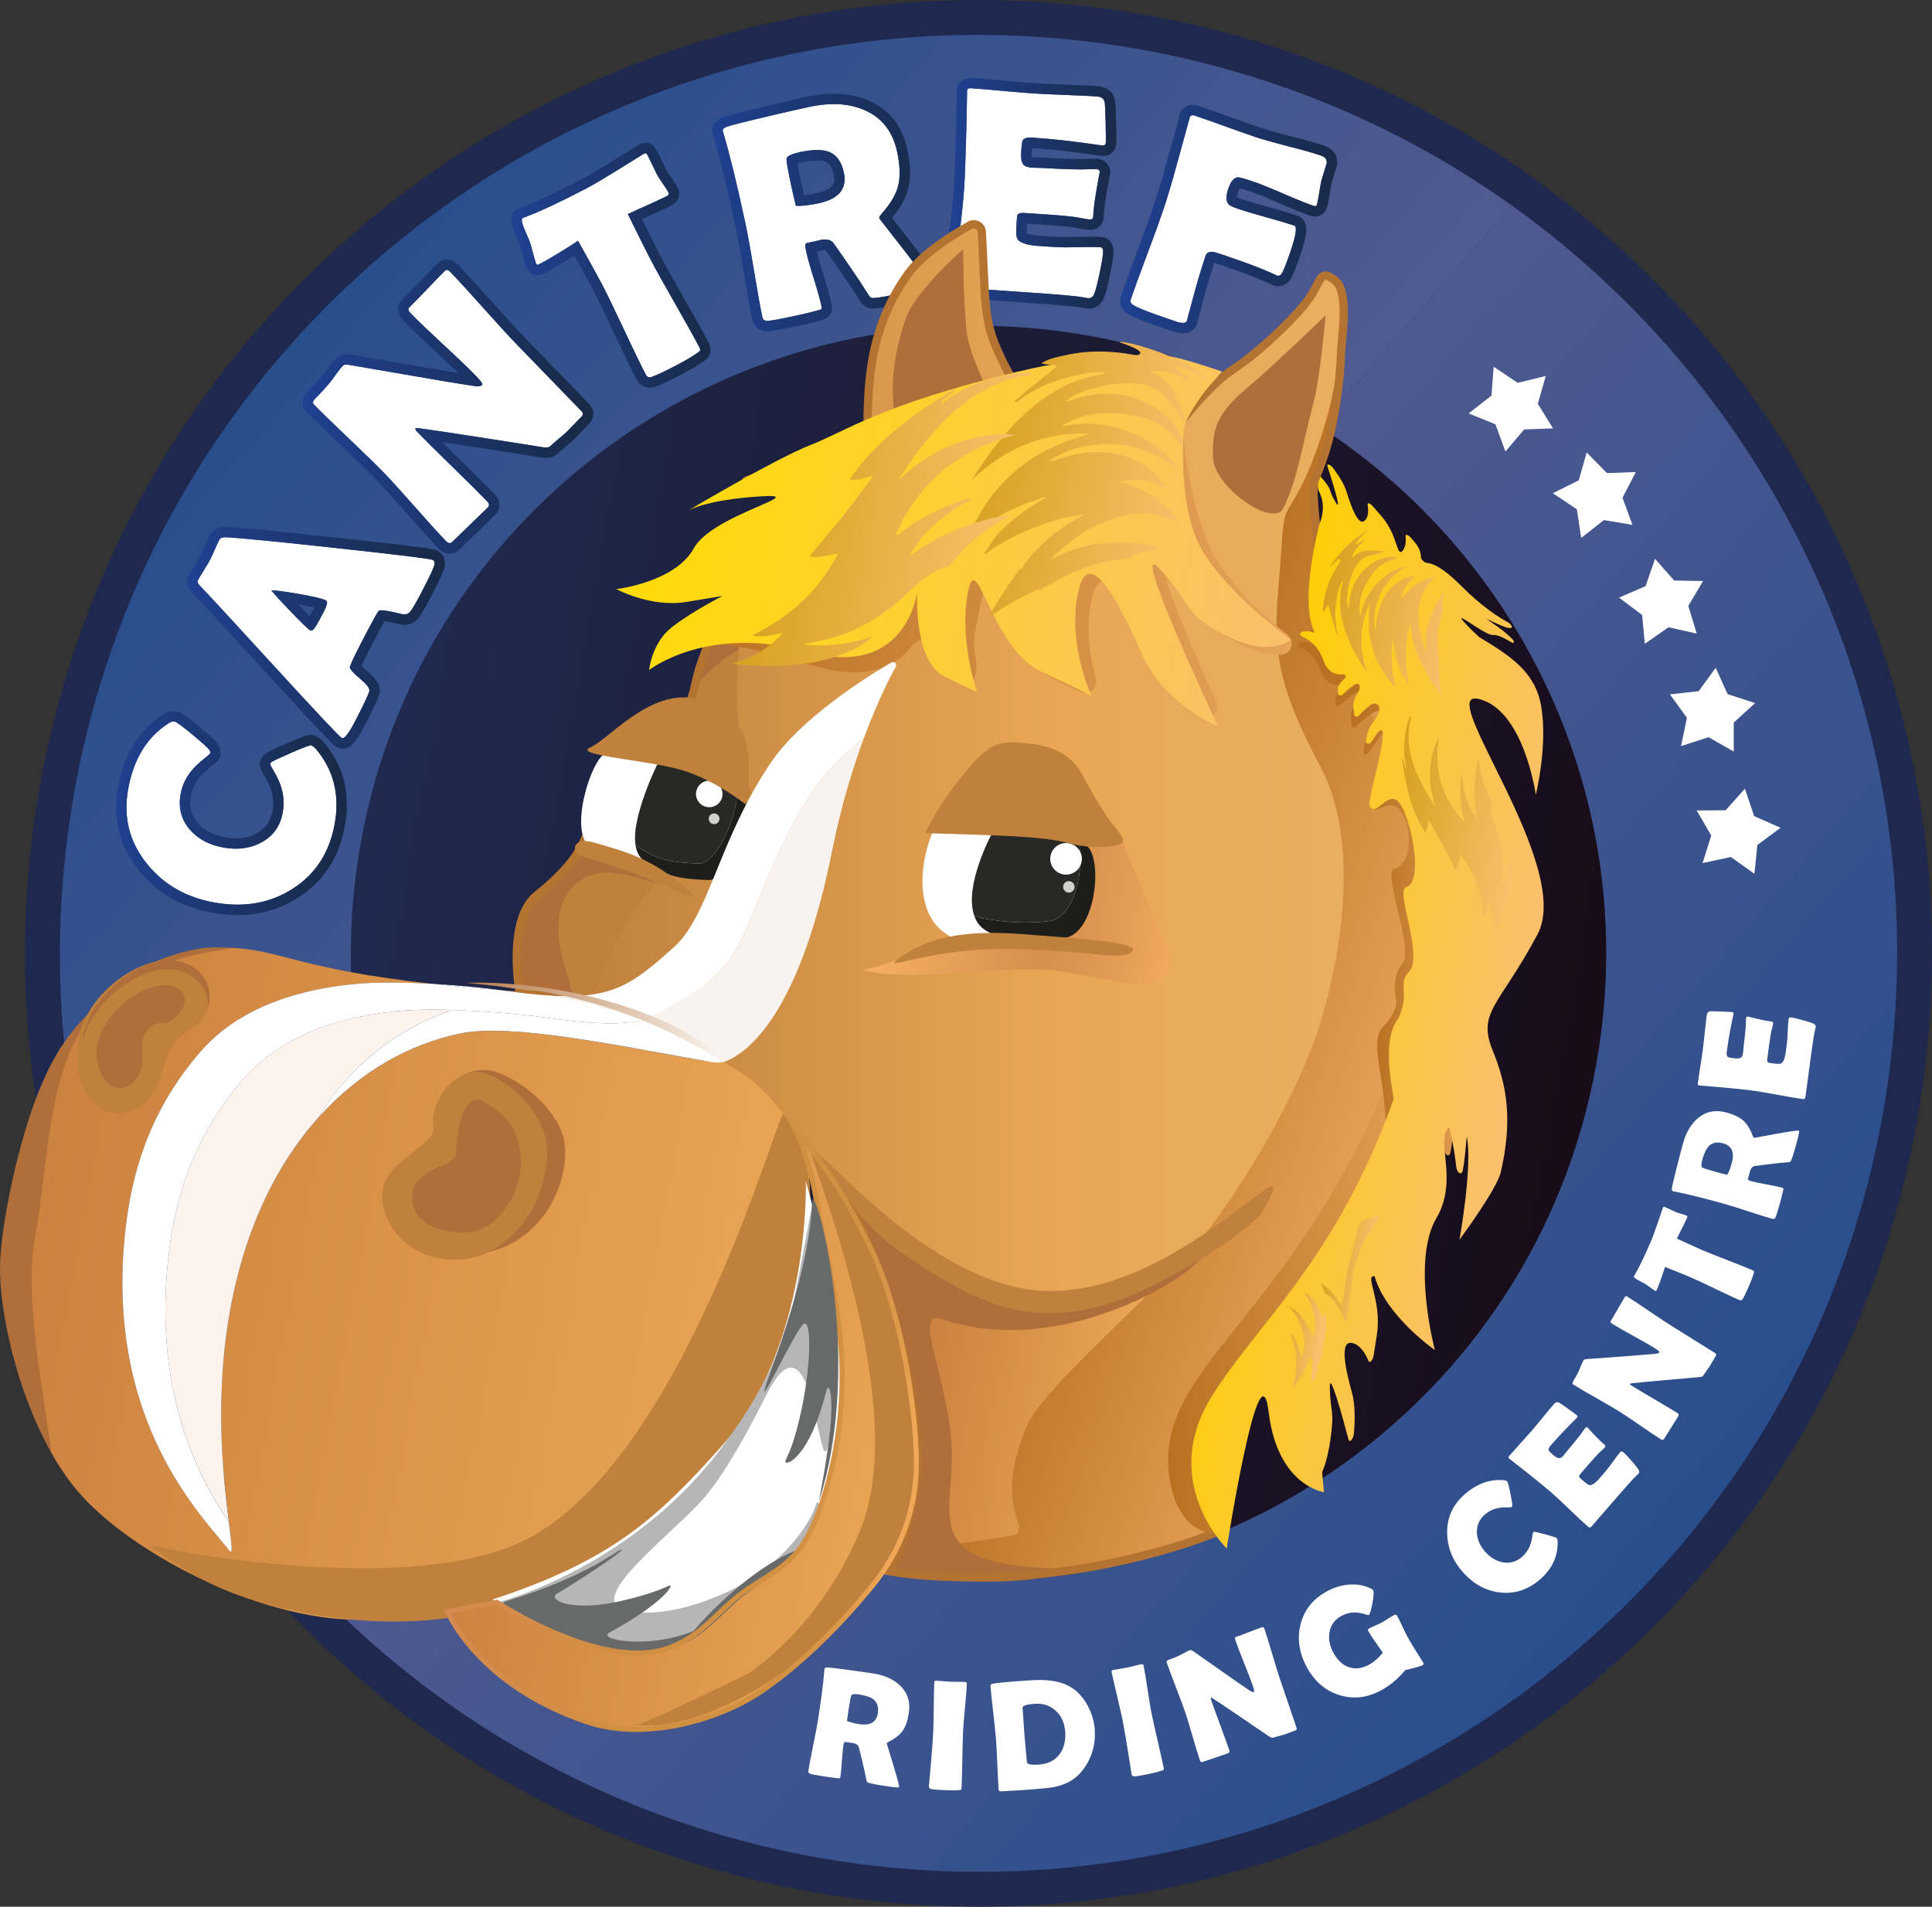 <?xml version="1.0" standalone="no"?>
<!DOCTYPE svg PUBLIC "-//W3C//DTD SVG 1.1//EN" "http://www.w3.org/Graphics/SVG/1.1/DTD/svg11.dtd">
<svg xmlns="http://www.w3.org/2000/svg" xmlns:xlink="http://www.w3.org/1999/xlink" id="Layer_2" data-name="Layer 2" viewBox="0 0 763.96 754.08" width="763.96" height="754.08">
  <rect x="0" y="0" width="763.96" height="754.08" fill="#333333" stroke="none"/>
  <defs>
    <style>
      .cls-1 {
        fill: #c0813d;
      }

      .cls-1, .cls-2, .cls-3, .cls-4, .cls-5, .cls-6, .cls-7, .cls-8, .cls-9, .cls-10, .cls-11, .cls-12, .cls-13, .cls-14, .cls-15, .cls-16, .cls-17, .cls-18, .cls-19, .cls-20, .cls-21, .cls-22, .cls-23, .cls-24, .cls-25, .cls-26, .cls-27, .cls-28, .cls-29, .cls-30, .cls-31, .cls-32, .cls-33, .cls-34, .cls-35, .cls-36, .cls-37, .cls-38, .cls-39, .cls-40, .cls-41, .cls-42, .cls-43, .cls-44, .cls-45 {
        stroke-width: 0px;
      }

      .cls-2 {
        fill: #d68f4d;
      }

      .cls-3 {
        fill: #d0d0ce;
      }

      .cls-46 {
        stroke: #b57331;
        stroke-miterlimit: 10;
        stroke-width: 3.27px;
      }

      .cls-46, .cls-4 {
        fill: none;
      }

      .cls-47 {
        clip-path: url(#clippath);
      }

      .cls-48 {
        mask: url(#mask);
      }

      .cls-5 {
        fill: #b7b6b6;
      }

      .cls-6 {
        fill: url(#linear-gradient);
      }

      .cls-7 {
        fill: #1d1d1b;
      }

      .cls-8 {
        fill: url(#linear-gradient-29);
      }

      .cls-9 {
        fill: url(#linear-gradient-32);
      }

      .cls-10 {
        fill: url(#linear-gradient-30);
      }

      .cls-11 {
        fill: url(#linear-gradient-31);
      }

      .cls-12 {
        fill: url(#linear-gradient-28);
      }

      .cls-13 {
        fill: url(#linear-gradient-25);
      }

      .cls-14 {
        fill: url(#linear-gradient-11);
      }

      .cls-15 {
        fill: url(#linear-gradient-12);
      }

      .cls-16 {
        fill: url(#linear-gradient-13);
      }

      .cls-17 {
        fill: url(#linear-gradient-10);
      }

      .cls-18 {
        fill: url(#linear-gradient-17);
      }

      .cls-19 {
        fill: url(#linear-gradient-16);
      }

      .cls-20 {
        fill: url(#linear-gradient-19);
      }

      .cls-21 {
        fill: url(#linear-gradient-15);
      }

      .cls-22 {
        fill: url(#linear-gradient-23);
      }

      .cls-23 {
        fill: url(#linear-gradient-21);
      }

      .cls-24 {
        fill: url(#linear-gradient-18);
      }

      .cls-25 {
        fill: url(#linear-gradient-14);
      }

      .cls-26 {
        fill: url(#linear-gradient-22);
      }

      .cls-27 {
        fill: url(#linear-gradient-20);
      }

      .cls-28 {
        fill: url(#linear-gradient-27);
      }

      .cls-29 {
        fill: url(#linear-gradient-24);
      }

      .cls-30 {
        fill: url(#linear-gradient-26);
      }

      .cls-31 {
        fill: #af6e3a;
      }

      .cls-32 {
        fill: #282826;
      }

      .cls-49 {
        clip-path: url(#clippath-1);
      }

      .cls-50 {
        clip-path: url(#clippath-4);
      }

      .cls-51 {
        clip-path: url(#clippath-3);
      }

      .cls-52 {
        clip-path: url(#clippath-2);
      }

      .cls-53 {
        clip-path: url(#clippath-7);
      }

      .cls-54 {
        clip-path: url(#clippath-8);
      }

      .cls-55 {
        clip-path: url(#clippath-6);
      }

      .cls-56 {
        clip-path: url(#clippath-5);
      }

      .cls-57 {
        clip-path: url(#clippath-9);
      }

      .cls-33 {
        fill: #1f294f;
      }

      .cls-34 {
        fill: #fcf3ec;
      }

      .cls-58 {
        clip-path: url(#clippath-20);
      }

      .cls-59 {
        clip-path: url(#clippath-21);
      }

      .cls-60 {
        clip-path: url(#clippath-24);
      }

      .cls-61 {
        clip-path: url(#clippath-23);
      }

      .cls-62 {
        clip-path: url(#clippath-22);
      }

      .cls-63 {
        clip-path: url(#clippath-25);
      }

      .cls-64 {
        clip-path: url(#clippath-27);
      }

      .cls-65 {
        clip-path: url(#clippath-28);
      }

      .cls-66 {
        clip-path: url(#clippath-26);
      }

      .cls-67 {
        clip-path: url(#clippath-29);
      }

      .cls-68 {
        clip-path: url(#clippath-14);
      }

      .cls-69 {
        clip-path: url(#clippath-13);
      }

      .cls-70 {
        clip-path: url(#clippath-12);
      }

      .cls-71 {
        clip-path: url(#clippath-10);
      }

      .cls-72 {
        clip-path: url(#clippath-15);
      }

      .cls-73 {
        clip-path: url(#clippath-17);
      }

      .cls-74 {
        clip-path: url(#clippath-16);
      }

      .cls-75 {
        clip-path: url(#clippath-19);
      }

      .cls-76 {
        clip-path: url(#clippath-11);
      }

      .cls-77 {
        clip-path: url(#clippath-18);
      }

      .cls-35 {
        fill: url(#linear-gradient-4);
      }

      .cls-36 {
        fill: url(#linear-gradient-2);
      }

      .cls-37 {
        fill: url(#linear-gradient-3);
      }

      .cls-38 {
        fill: url(#linear-gradient-8);
      }

      .cls-39 {
        fill: url(#linear-gradient-9);
      }

      .cls-40 {
        fill: url(#linear-gradient-7);
      }

      .cls-41 {
        fill: url(#linear-gradient-5);
      }

      .cls-42 {
        fill: url(#linear-gradient-6);
      }

      .cls-43 {
        fill: #686969;
      }

      .cls-44 {
        fill: #f8f3ee;
      }

      .cls-45 {
        fill: #fff;
      }
    </style>
    <clipPath id="clippath">
      <path class="cls-4" d="M522.01,168.84c81.18,52.69,127.27,150.52,109.22,251.76-24.07,134.93-152.95,224.81-287.89,200.74-57.59-10.27-106.96-39.65-142.78-80.47l-75.72,87.61c51.36,53.66,119.6,92.06,198.3,106.1,197.46,35.22,386.1-96.3,421.33-293.79,25.44-142.62-36.14-280.65-146.74-359.57l-75.72,87.61Z"/>
    </clipPath>
    <linearGradient id="linear-gradient" x1="-546.48" y1="917.01" x2="-545.48" y2="917.01" gradientTransform="translate(-363744.59 217348.45) rotate(90) scale(397.15 -397.15)" gradientUnits="userSpaceOnUse">
      <stop offset="0" stop-color="#4f5990"/>
      <stop offset="1" stop-color="#294e8c"/>
    </linearGradient>
    <clipPath id="clippath-1">
      <path class="cls-4" d="M142.61,333.47c-24.06,134.92,65.81,263.81,200.73,287.87,134.92,24.06,263.81-65.81,287.87-200.73,24.06-134.92-65.81-263.81-200.73-287.87-14.73-2.63-29.4-3.9-43.86-3.9-117.97,0-222.58,84.44-244.01,204.63"/>
    </clipPath>
    <linearGradient id="linear-gradient-2" x1="-546.48" y1="916.98" x2="-545.48" y2="916.98" gradientTransform="translate(-454719.6 271358.63) rotate(90) scale(496.31 -496.31)" gradientUnits="userSpaceOnUse">
      <stop offset="0" stop-color="#1f294f"/>
      <stop offset="1" stop-color="#190c19"/>
      <stop offset="1" stop-color="#190c19"/>
    </linearGradient>
    <clipPath id="clippath-2">
      <path class="cls-4" d="M29.38,313.26c-21.18,118.75,17.94,234.31,95.45,315.22l75.72-87.61c-48.09-54.75-71.73-130.07-57.93-207.41,24.06-134.9,152.95-224.78,287.85-200.72,33.66,6,64.55,18.54,91.53,36.1l75.72-87.61c-42.5-30.33-92.25-51.95-147.05-61.73-21.57-3.85-43.02-5.71-64.19-5.7-172.63.01-325.73,123.58-357.1,299.46"/>
    </clipPath>
    <linearGradient id="linear-gradient-3" x1="-546.48" y1="916.96" x2="-545.48" y2="916.96" gradientTransform="translate(-301699.43 180040.35) rotate(90) scale(329.35 -329.35)" gradientUnits="userSpaceOnUse">
      <stop offset="0" stop-color="#294e8c"/>
      <stop offset="1" stop-color="#505a90"/>
    </linearGradient>
    <clipPath id="clippath-3">
      <path class="cls-4" d="M84.96,356.96c-11.23-1.98-20.17-7.08-26.8-15.3-6.95-8.58-9.45-18.38-7.51-29.39,2.11-11.97,7.44-20.72,15.99-26.22.8-.51,1.48-.76,2.06-.76.11,0,.21,0,.31.03.7.12,3.08,1.87,7.14,5.23,4.06,3.36,6.3,5.42,6.74,6.19.24.35.33.74.24,1.18-.03.19-.93.98-2.7,2.38-2.13,1.68-3.86,3.4-5.2,5.14-1.99,2.66-3.27,5.56-3.82,8.7-.96,5.43.31,10.13,3.8,14.1,3.24,3.66,7.63,5.97,13.18,6.95,1.68.3,3.3.44,4.87.44,3.67,0,7.02-.81,10.06-2.44,4.71-2.52,7.55-6.5,8.51-11.93.57-3.22.4-6.39-.5-9.52-.59-2.05-1.55-4.2-2.86-6.45-1.12-1.88-1.66-2.9-1.63-3.09.07-.37.34-.7.81-1,.77-.47,3.36-1.67,7.78-3.6,4.42-1.91,6.9-2.86,7.43-2.86.02,0,.03,0,.05,0,.59.11,1.3.63,2.12,1.58,6.9,8.23,9.35,17.98,7.36,29.25-2.04,11.53-7.62,20.18-16.76,25.97-6.49,4.14-13.72,6.21-21.7,6.21-2.89,0-5.89-.27-8.98-.82M64.44,282.58c-9.54,6.14-15.54,15.88-17.85,28.98-2.15,12.19.66,23.19,8.36,32.7,7.24,8.97,17.09,14.61,29.28,16.76,3.31.58,6.57.88,9.69.88,8.73,0,16.78-2.31,23.91-6.86,10.1-6.39,16.36-16.06,18.6-28.73,2.2-12.48-.58-23.45-8.26-32.61-.02-.02-.03-.04-.05-.06-1.49-1.71-2.92-2.64-4.5-2.92-.24-.04-.53-.07-.78-.07-1.02,0-2.01.16-9.06,3.2-6.1,2.66-7.64,3.47-8.3,3.87-.02.01-.04.03-.06.04-1.84,1.17-2.45,2.68-2.64,3.74,0,.04-.01.07-.02.11-.26,1.67.35,2.8,2.16,5.83,1.12,1.92,1.95,3.78,2.44,5.48.73,2.54.86,5.05.4,7.67-.74,4.22-2.78,7.08-6.39,9.01-2.46,1.32-5.11,1.96-8.12,1.96-1.32,0-2.72-.13-4.15-.38-4.64-.82-8.18-2.66-10.81-5.63-2.67-3.04-3.58-6.43-2.83-10.66.44-2.52,1.45-4.79,3.06-6.95,1.1-1.43,2.6-2.92,4.45-4.38,2.67-2.11,3.9-3.09,4.21-4.92.25-1.43-.04-2.87-.82-4.07-.57-.93-1.75-2.31-7.6-7.17-6.44-5.35-7.77-5.9-9.06-6.12-.33-.06-.67-.09-1.01-.09-1.38,0-2.77.46-4.26,1.39"/>
    </clipPath>
    <linearGradient id="linear-gradient-4" x1="-546.48" y1="917" x2="-545.48" y2="917" gradientTransform="translate(49925.61 84020.97) scale(91.28 -91.28)" gradientUnits="userSpaceOnUse">
      <stop offset="0" stop-color="#204193"/>
      <stop offset="1" stop-color="#182a47"/>
    </linearGradient>
    <clipPath id="clippath-4">
      <path class="cls-4" d="M118,239.1s-.04-.04-.06-.06c2.99.54,4.97.95,6.28,1.25-.71,1.37-1.3,2.48-1.77,3.34-1.02-1-2.45-2.44-4.45-4.53M107.3,233.46c1.11,1.46,3.69,4.28,7.73,8.48,4.28,4.48,6.87,6.95,7.77,7.42.08.04.17.06.26.06.58,0,1.34-.85,2.29-2.55.6-1,1.51-2.69,2.73-5.05,1.13-2.2,1.49-3.56,1.08-4.07-.13-.15-.35-.3-.65-.46-1.1-.57-4.53-1.36-10.3-2.39-5.5-.96-9.12-1.44-10.84-1.44-.02,0-.05,0-.07,0M135.16,291.88c-.87-.45-9.59-9.7-26.16-27.78-17.91-19.57-27.79-30.27-29.63-32.1-1.06-1.05-1.46-1.85-1.18-2.38.46-.9,1.26-2.25,2.4-4.05,1.14-1.8,1.95-3.16,2.43-4.1.46-.9,1.09-2.25,1.88-4.07.78-1.81,1.4-3.16,1.85-4.02.31-.6,1.1-.9,2.36-.9.06,0,.13,0,.19,0,4.35.17,18.82,1.58,43.4,4.24,24.74,2.69,37.57,4.27,38.47,4.73.6.31.8.94.61,1.9-.25,1.14-1.72,4.31-4.39,9.51-2.46,4.77-4.17,7.77-5.14,9-.61.75-1.38,1.13-2.32,1.13-.33,0-.67-.04-1.04-.14-4-1-6.7-1.49-8.1-1.49-.48,0-.81.06-.98.18-.51.41-2.93,4.82-7.26,13.23-2.92,5.68-4.33,8.77-4.21,9.29.24.84,1.7,2.4,4.38,4.66,2.44,2.06,3.55,3.6,3.32,4.62-.32,1.27-2.14,5.15-5.48,11.62-2.39,4.65-4.1,6.98-5.11,6.98-.1,0-.19-.02-.28-.07M83.09,211.48c-.49.95-1.13,2.35-1.97,4.29-.91,2.1-1.46,3.23-1.76,3.82-.41.81-1.17,2.08-2.24,3.79-1.21,1.91-2.06,3.34-2.58,4.37-.82,1.58-1.15,4.11,1.94,7.18,1.79,1.78,11.71,12.53,29.5,31.96,25.36,27.65,26.26,28.12,27.31,28.66.67.34,1.41.52,2.16.52,3.4,0,5.7-3.24,8.77-9.21,4.59-8.92,5.51-11.28,5.81-12.51,0-.03.01-.05.02-.08.8-3.52-2.08-6.49-4.68-8.68-1.19-1-1.96-1.72-2.45-2.22.51-1.14,1.47-3.16,3.29-6.7,3.29-6.39,4.99-9.52,5.86-11.04,1.06.16,2.85.5,5.81,1.24.7.17,1.38.26,2.03.26,2.18,0,4.15-.95,5.53-2.66.81-1.03,2.16-3.02,5.6-9.7,3.74-7.27,4.5-9.35,4.75-10.51,0-.02,0-.04.01-.06.68-3.32-.98-5.47-2.76-6.39-1.04-.54-2.03-1.05-39.9-5.17-24.95-2.7-39.24-4.09-43.69-4.26-.02,0-.04,0-.06,0-.1,0-.19,0-.29,0-3.82,0-5.41,1.96-6.01,3.12"/>
    </clipPath>
    <linearGradient id="linear-gradient-5" y1="917" y2="917" gradientTransform="translate(55812.05 93782.14) scale(102 -102)" xlink:href="#linear-gradient-4"/>
    <clipPath id="clippath-5">
      <path class="cls-4" d="M190.68,152.27c.35-.34-.49-1.56-2.53-3.66-2.74-2.83-7.03-6.94-12.85-12.32-5.82-5.39-10.12-9.51-12.88-12.36-.97-1-1.17-1.77-.6-2.32,1.61-1.57,3.99-3.99,7.12-7.29,3.13-3.29,5.5-5.73,7.12-7.29.19-.18.4-.28.63-.28.39,0,.84.26,1.35.79,2.97,3.08,7.32,7.81,13.04,14.22,5.71,6.41,10.07,11.16,13.07,14.26l25.82,26.64c.7.73.66,1.47-.12,2.23-.65.62-1.6,1.6-2.85,2.92-1.25,1.32-2.21,2.29-2.85,2.92-.7.68-1.81,1.64-3.31,2.89-1.51,1.25-2.61,2.21-3.31,2.89-.32.32-.88.47-1.67.47-.4,0-.85-.04-1.36-.12-4.47-.73-14.46-2.3-29.95-4.69-4.29-.7-10.7-1.65-19.22-2.85-.08-.02-.18-.03-.28-.03-.22,0-.49.04-.8.13-.03.4.15.8.54,1.2,3.03,3.13,7.66,7.73,13.9,13.81,6.23,6.08,10.87,10.69,13.9,13.81.91.94,1.01,1.76.28,2.47l-13.99,13.56c-.37.36-.74.54-1.12.54-.42,0-.84-.22-1.26-.66-2.82-2.91-6.93-7.44-12.35-13.59-5.41-6.15-9.54-10.69-12.39-13.63-3.01-3.1-7.62-7.61-13.86-13.53-6.24-5.92-10.85-10.42-13.83-13.49-.57-.59-.34-1.4.71-2.41,1.56-1.52,3.39-3.49,5.47-5.93.49-.58,1.38-1.78,2.68-3.62,1.11-1.55,2.06-2.7,2.84-3.46.17-.17.53-.26,1.07-.26.45,0,1.04.06,1.75.18l35.1,6.04c3.15.56,7.82,1.3,14.02,2.25.41.05.79.08,1.12.08.87,0,1.48-.17,1.83-.51M173.2,104.06c-1.63,1.58-4,4.01-7.24,7.42-2.96,3.12-5.38,5.6-7,7.17-1.41,1.37-2.9,4.63.52,8.14,2.8,2.89,7.19,7.11,13.04,12.52,3.45,3.19,6.36,5.94,8.71,8.22-2.83-.45-5.08-.82-6.79-1.13l-35.12-6.04c-.97-.16-1.76-.24-2.45-.24-1.65,0-2.99.48-3.96,1.43-.94.91-2.03,2.22-3.31,4-1.61,2.27-2.25,3.09-2.49,3.38-1.96,2.29-3.71,4.19-5.18,5.61-1.48,1.44-2.25,2.98-2.27,4.59-.02,1.36.5,2.66,1.47,3.65,3.05,3.14,7.74,7.73,13.94,13.61,6.16,5.85,10.79,10.37,13.74,13.41,2.78,2.86,6.9,7.4,12.26,13.49,5.52,6.27,9.6,10.76,12.48,13.73,1.53,1.58,3.14,1.91,4.22,1.91,1.02,0,2.55-.3,4-1.71l13.98-13.55c1.1-1.06,1.71-2.44,1.73-3.88.02-1.09-.3-2.74-1.93-4.41-3.02-3.11-7.72-7.79-13.97-13.89-2.52-2.45-4.78-4.67-6.78-6.66,3.71.54,6.75,1.01,9.11,1.4,14.53,2.24,25.16,3.91,29.95,4.69.76.12,1.41.17,2.02.17,1.9,0,3.43-.55,4.55-1.65.42-.4,1.31-1.22,3.06-2.66,1.63-1.36,2.79-2.37,3.55-3.11.7-.68,1.7-1.71,2.97-3.04,1.26-1.33,2.15-2.24,2.72-2.79,2.44-2.38,2.52-5.69.22-8.07l-25.82-26.64c-3.01-3.11-7.37-7.86-12.95-14.13-5.68-6.36-10.1-11.19-13.15-14.34-1.32-1.36-2.77-2.04-4.31-2.04-1.3,0-2.54.51-3.5,1.44"/>
    </clipPath>
    <linearGradient id="linear-gradient-6" x1="-546.48" y1="917" x2="-545.48" y2="917" gradientTransform="translate(62934.98 105566.48) scale(114.95 -114.95)" xlink:href="#linear-gradient-4"/>
    <clipPath id="clippath-6">
      <path class="cls-4" d="M212.1,104.45c-.23-.43-.66-1.84-1.3-4.21-.68-2.61-1.12-4.18-1.32-4.71-.71-1.62-1.41-3.24-2.09-4.88-1.07-2.62-1.32-4.08-.75-4.37.06-.04.3-.14.72-.32,5.76-2.11,13.91-5.91,24.47-11.41,2.99-1.56,8.35-4.76,16.08-9.58,4.16-2.59,6.25-3.89,6.28-3.91.61-.32,1-.48,1.17-.48.02,0,.03,0,.04,0,.14.03.38.32.71.87.46.9,1.08,2.16,1.85,3.8.85,1.8,1.47,3.07,1.85,3.79.43.83,1.18,2,2.24,3.5,1.06,1.5,1.79,2.65,2.21,3.45.35.67.15,1.19-.58,1.57-1.26.66-6.4,3.02-15.42,7.08,4.19,8.53,7.15,14.45,8.88,17.78,2.05,3.93,5.28,9.75,9.71,17.48,4.42,7.72,7.66,13.55,9.71,17.47.33.63.39,1.11.17,1.43-.07.12-.49.44-1.27.98-1.86,1.31-4.72,2.97-8.58,4.98-4.29,2.24-7.37,3.67-9.24,4.31-.27.09-.53.13-.76.13-.63,0-1.11-.32-1.44-.95-2.04-3.92-4.95-9.9-8.71-17.93-3.76-8.03-6.66-14.01-8.7-17.94-1.35-2.59-4.5-8.32-9.45-17.16-6.31,4.13-11.45,7.23-15.41,9.29-.24.13-.45.19-.62.19-.2,0-.35-.09-.44-.27M252.29,57.43h0c-.29.16-1.03.62-4.23,2.61l-2.33,1.45c-7.58,4.74-12.9,7.91-15.81,9.43-10.34,5.39-18.41,9.15-23.97,11.19-.07.03-.13.05-.2.08-.63.27-.84.36-1.09.49-.82.45-2.94,2-2.32,5.62.18,1.05.57,2.29,1.23,3.91.62,1.49,1.3,3.07,2.07,4.83.1.29.38,1.24,1.17,4.24,1,3.72,1.36,4.55,1.64,5.08.8,1.52,2.36,2.47,4.09,2.47.84,0,1.69-.22,2.53-.66,3.25-1.69,7.29-4.07,12.04-7.1,3.75,6.73,6.13,11.07,7.25,13.23,2.02,3.88,4.92,9.86,8.63,17.78,3.83,8.18,6.71,14.1,8.79,18.09,1.03,1.98,2.93,3.17,5.09,3.17.65,0,1.32-.11,1.99-.32.03-.01.07-.02.1-.03,2.09-.71,5.3-2.2,9.82-4.55,4.04-2.1,7-3.83,9.04-5.26,1.12-.77,1.88-1.33,2.41-2.19.6-.97,1.32-2.89-.03-5.48-2.06-3.96-5.35-9.88-9.79-17.63-4.39-7.65-7.63-13.49-9.63-17.34-1.45-2.79-3.79-7.45-6.96-13.88,8.95-4.05,11.01-5.04,11.75-5.43,1.72-.89,2.43-2.19,2.73-3.12.41-1.3.27-2.72-.4-4-.5-.96-1.32-2.24-2.49-3.91-1.18-1.68-1.71-2.58-1.95-3.03-.25-.49-.77-1.52-1.78-3.65-.74-1.59-1.39-2.91-1.91-3.92-.04-.08-.09-.16-.13-.24-.46-.77-1.43-2.37-3.41-2.78-.28-.05-.59-.09-.87-.09-1.05,0-1.96.36-3.07.94"/>
    </clipPath>
    <linearGradient id="linear-gradient-7" y1="917" y2="917" gradientTransform="translate(43232.06 72310.06) scale(78.74 -78.74)" xlink:href="#linear-gradient-4"/>
    <clipPath id="clippath-7">
      <path class="cls-4" d="M317.82,76.61c-.4-1.72-.67-2.88-.83-3.64-.93-4.36-1.4-6.88-1.64-8.32.42-.13.98-.27,1.72-.43,2.39-.51,4.46-.77,6.14-.77,1.16,0,2.11.12,2.83.35.72.24,2.7.9,3.64,5.31.44,2.08,1.19,5.56-6.84,7.27-1.66.35-3.29.61-4.88.78-.04-.18-.09-.36-.13-.55M316.2,60.19c-3.49.74-5.23,1.67-5.22,2.78.04,1.29.7,4.91,1.97,10.86.18.84.47,2.09.85,3.73.39,1.65.67,2.87.84,3.68.03.14.37.2,1.02.2.24,0,.53,0,.86-.03,2.31-.15,4.69-.48,7.15-1.01,8.04-1.72,11.38-5.77,10.01-12.16-.95-4.47-3.08-7.26-6.39-8.36-1.14-.37-2.51-.56-4.11-.56-1.98,0-4.31.29-7,.86M301.49,125.55c-.86-4.04-1.97-10.17-3.32-18.41-1.36-8.23-2.47-14.38-3.34-18.46-3.31-15.52-6.25-27.56-8.8-36.11l-.22-.76c-.17-.62.32-1.16,1.46-1.63,1.15-.48,6.71-1.9,16.68-4.25,6.76-1.6,12.16-2.83,16.2-3.69,3.36-.72,6.55-1.08,9.54-1.08,4.46,0,8.5.79,12.15,2.38,6.89,2.98,11.2,8.49,12.91,16.53,1.14,5.36,1.29,9.79.42,13.32-.86,3.52-3.04,7.23-6.55,11.12-.72.77-1.02,1.41-.91,1.92.02,0,3.24,4.13,9.67,12.39,6.45,8.29,9.78,12.92,9.98,13.87.06.26-.27.52-.98.78-1.35.52-4.83,1.38-10.45,2.57-4.81,1.03-8.1,1.62-9.87,1.76-.46.04-.81.05-1.06.05-.19,0-.32-.01-.38-.03-.24-.06-.58-.38-1.01-.94-.86-1.31-2.12-3.27-3.79-5.87-2.21-3.36-5.61-8.3-10.18-14.81-.76-1.01-1.95-1.51-3.59-1.51-.46,0-.95.04-1.48.12.15-.02.24-.03.29-.03.28,0-1.7.45-5.93,1.35-.55.12-.63,1.11-.23,2.98.54,2.5,1.56,6.17,3.08,11.03,1.52,4.86,2.54,8.53,3.07,11.03.14.62.04,1.02-.26,1.21-.51.15-1.01.29-1.52.44-2.13.61-5.49,1.41-10.08,2.38-5.25,1.12-8.43,1.69-9.54,1.69h-.02c-1.1,0-1.75-.46-1.94-1.36M319.29,38.22c-4.06.86-9.54,2.11-16.29,3.71-13.46,3.18-16.28,4.03-17.32,4.46-4.82,1.99-4.05,5.79-3.84,6.53l.23.8c2.52,8.43,5.45,20.47,8.73,35.83.84,3.94,1.95,10.09,3.3,18.27,1.38,8.39,2.48,14.47,3.36,18.6.59,2.8,2.93,4.62,5.97,4.62,1.07,0,3.1-.22,10.42-1.78,4.62-.98,8.1-1.81,10.35-2.45l.77-.22.75-.22c.34-.1.68-.24.98-.43,1.45-.87,2.77-2.8,2.17-5.61-.57-2.65-1.6-6.37-3.16-11.39-1.24-3.96-2.15-7.13-2.7-9.45.5-.11.94-.21,1.31-.29.54-.12.95-.22,1.22-.28.09-.02.18-.05.26-.07.09,0,.18,0,.27,0,.19,0,.33.01.41.03,4.41,6.28,7.75,11.14,9.92,14.44,1.65,2.57,2.92,4.54,3.78,5.86.06.09.12.17.18.25.67.87,1.61,1.92,3.03,2.36.61.2,1.18.23,1.62.23.36,0,.79-.02,1.37-.07,1.98-.16,5.38-.76,10.42-1.84,7.82-1.67,10.06-2.37,11.06-2.76,4.19-1.55,3.67-4.88,3.52-5.53-.25-1.16-.49-2.3-10.75-15.49-3.21-4.13-5.63-7.23-7.24-9.3-.25-.32-.48-.62-.69-.89,3.37-3.99,5.55-7.94,6.48-11.75,1.02-4.17.89-9.13-.4-15.16-2-9.37-7.15-15.92-15.3-19.45-4.14-1.8-8.78-2.71-13.78-2.71-3.27,0-6.77.39-10.4,1.17"/>
    </clipPath>
    <linearGradient id="linear-gradient-8" y1="917" y2="917" gradientTransform="translate(49359.29 82437.53) scale(89.81 -89.81)" xlink:href="#linear-gradient-4"/>
    <clipPath id="clippath-8">
      <path class="cls-4" d="M409.18,97.21s0,0,0,0M430.4,117.94c-.34-.02-.89-.12-1.68-.28-2.71-.55-10.67-1.26-23.89-2.12-2.88-.19-7.17-.49-12.86-.89-5.69-.4-9.96-.71-12.81-.89-1.23-.08-1.82-.66-1.75-1.75.27-4.2.92-10.48,1.93-18.86,1.01-8.38,1.66-14.66,1.93-18.86.28-4.27.57-12.24.88-23.92.08-3,.17-7.49.26-13.47v-.79c-.02-.81.41-1.21,1.28-1.21.07,0,.13,0,.2,0,2.77.18,6.93.53,12.48,1.04,5.55.51,9.72.86,12.49,1.04,2.73.18,6.86.37,12.38.58,5.51.21,9.64.4,12.37.58,1.95.13,3.02.93,3.23,2.41.13.88.25,3.5.36,7.89.11,4.39.13,7.05.07,7.99-.05.74-.41,1.11-1.08,1.11-.04,0-.08,0-.12,0-.23-.02-.62-.06-1.18-.14-9.91-1.47-18.83-2.47-26.77-2.98-.25-.02-.49-.02-.72-.02-1.57,0-2.58.4-3.03,1.19-.22.44-.41,1.87-.56,4.3-.17,2.55.1,4.26.8,5.13.59.75,1.78,1.18,3.58,1.3.38.02,1.11.04,2.2.06,1.09.02,1.99.04,2.7.09,4.72.31,9.5.48,14.35.54.42,0,1.45-.04,3.11-.08.75-.04,1.41-.06,1.97-.06.41,0,.77,0,1.08.03.88.06,1.3.49,1.27,1.32,0-.04,0-.07,0-.07-.07,0-.59,2.89-1.57,8.66-.49,2.98-.84,5.96-1.03,8.96-.05.68-.53,1.03-1.43,1.03-.09,0-.18,0-.27,0l-5.02-.89c-2.12-.36-6.98-.79-14.58-1.29l-5.96-.39c-.18-.01-.36-.02-.53-.02-1.22,0-1.97.32-2.24.96-.05.19-.14,1.34-.28,3.48-.18,2.85-.12,4.69.2,5.54.55,1.47,2.89,2.46,7.03,3,.03,0,2.77.18,8.2.54,1.11.07,2.53.11,4.25.11,1.35,0,2.9-.02,4.63-.07,1.76-.05,3.32-.07,4.68-.07,1.68,0,3.07.03,4.14.1.82.05,1.19.76,1.1,2.1-.11,1.61-.61,4.55-1.53,8.81-.98,4.64-1.76,7.39-2.35,8.26-.46.63-1.05.95-1.76.95-.05,0-.11,0-.16,0M379.75,32.36c-.96.98-1.48,2.34-1.45,3.81v.73c-.08,6.07-.17,10.45-.25,13.36-.31,11.6-.6,19.6-.87,23.77-.27,4.1-.91,10.37-1.91,18.63-1.02,8.39-1.68,14.81-1.95,19.08-.13,2.04.66,3.4,1.35,4.18.71.81,2.03,1.8,4.25,1.94,2.57.17,6.39.43,12.77.89,5.26.38,9.72.69,12.88.9,16.15,1.05,21.61,1.69,23.34,2.04,1.02.21,1.68.31,2.23.35.15.01.29.02.44.02,2.04,0,3.85-.94,5.09-2.65.03-.04.05-.08.08-.11.79-1.17,1.6-3.27,2.96-9.71.96-4.48,1.49-7.55,1.61-9.4.27-4.24-2.28-6.31-4.94-6.48-1.19-.08-2.63-.11-4.41-.11-1.4,0-3.01.02-4.79.07-1.69.04-3.21.06-4.53.06-1.63,0-2.97-.03-3.98-.1-5.71-.37-7.48-.49-8.06-.52-2.02-.27-3.08-.6-3.6-.81-.03-.57-.04-1.59.07-3.36.01-.17.02-.34.03-.49l4.6.3c9.26.6,12.8,1.01,14.15,1.24l5,.89c.15.03.3.04.45.05.19.01.37.02.54.02,3.58,0,5.38-2.52,5.54-4.86.18-2.84.51-5.71.99-8.57.84-4.96,1.2-6.95,1.36-7.74.14-.38.23-.78.26-1.21.2-3.13-1.95-5.54-5.11-5.75-.39-.03-.84-.04-1.34-.04-.61,0-1.31.02-2.13.06-1.53.04-2.53.07-2.97.08-4.79-.06-9.52-.23-14.06-.53-.77-.05-1.72-.08-2.91-.1-1.34-.02-1.84-.04-2.01-.05-.2-.01-.37-.03-.51-.05-.04-.41-.06-1.05,0-2.01.04-.66.08-1.19.12-1.62,7.74.51,16.57,1.5,26.24,2.93.64.09,1.13.14,1.49.17.17.01.29.02.41.02,2.86,0,5-2.04,5.19-4.96.04-.69.09-2.31-.06-8.36-.15-5.98-.29-7.63-.4-8.38-.49-3.46-3.11-5.67-7.03-5.93-2.68-.18-6.77-.37-12.49-.59-5.57-.21-9.58-.4-12.26-.58-2.69-.17-6.74-.51-12.38-1.03-5.68-.52-9.81-.86-12.6-1.05-.17-.01-.32-.02-.47-.02-2,0-3.25.85-3.95,1.57"/>
    </clipPath>
    <linearGradient id="linear-gradient-9" y1="917" y2="917" gradientTransform="translate(37606.25 62554.27) scale(68.13 -68.13)" xlink:href="#linear-gradient-4"/>
    <clipPath id="clippath-9">
      <path class="cls-4" d="M465.46,127.34s.01,0,.02,0c0,0-.01,0-.02,0M469.36,126.87c-.02.05-.03.09-.04.09.01-.03.03-.06.04-.09M504.86,108.98s.02,0,.03,0c0,0-.02,0-.03,0M460.73,125.68c-6.65-2.25-10.85-3.92-12.62-5.04-.95-.6-1.28-1.32-.99-2.18,1.34-3.95,3.47-9.83,6.41-17.65,2.94-7.82,5.08-13.7,6.41-17.65,1.59-4.69,3.37-10.66,5.34-17.92,3.08-11.2,4.73-17.22,4.97-18.05l.16-.66c.19-.64.58-.96,1.19-.96.25,0,.54.05.86.16,2.63.89,6.59,2.28,11.87,4.19,5.28,1.9,9.25,3.3,11.91,4.21,2.85.96,7.19,2.19,13.04,3.69,5.85,1.5,10.2,2.73,13.04,3.7,1.78.6,2.52,1.67,2.25,3.19-.52,1.53-1.22,3.84-2.11,6.95-.2.81-.48,2.4-.84,4.77-.31,2.08-.64,3.65-1,4.72-.08.24-.28.36-.58.36-.19,0-.42-.05-.69-.14-2.66-.9-6.63-2.5-11.9-4.79-5.26-2.29-9.25-3.9-11.95-4.81-3.26-1.1-5.26-1.65-6-1.65-.04,0-.07,0-.1,0-1.52.16-2.75,1.65-3.7,4.46-1.14,3.38-.94,5.59.61,6.62.65.42,1.7.88,3.16,1.37,2.45.83,6.17,1.94,11.15,3.32,4.98,1.38,8.7,2.49,11.15,3.32,1.18.4.7,3.73-1.41,9.99-1.84,5.44-3.1,8.54-3.8,9.29-.32.39-.71.58-1.15.58-.17,0-.36-.03-.55-.09.02,0,.03,0,.04,0,.08,0-1.03-.51-3.34-1.54-3.68-1.64-9.38-3.76-17.1-6.37-2.49-.84-3.9-1.3-4.23-1.37-.4-.07-.77-.1-1.1-.1-1.26,0-2.06.49-2.4,1.48-1.71,5.05-3.46,10.93-5.25,17.66-1.49,5.48-2.22,8.22-2.19,8.22,0,0,0,0,0,0-.21.49-.75.74-1.6.74-.59,0-1.34-.12-2.24-.36.05.01.09.02.1.02.09,0-1.53-.56-4.85-1.68M466.47,45.38c-.02.06-.03.12-.05.18l-.14.57c-.33,1.16-1.95,7.05-4.96,18.02-1.94,7.14-3.72,13.09-5.27,17.69-1.32,3.91-3.46,9.8-6.36,17.52-2.91,7.74-5.08,13.72-6.46,17.78-.91,2.69.12,5.36,2.7,6.98,1.3.82,4.12,2.28,13.49,5.45,2.53.85,3.67,1.25,4.19,1.43.24.12.51.22.78.3,0,0,.04.01.05.01,1.26.34,2.34.5,3.29.5,2.43,0,4.4-1.15,5.31-3.07.12-.25.19-.45.23-.56.08-.25.14-.5.18-.76.16-.64.64-2.47,2.04-7.6,1.58-5.92,3.14-11.24,4.66-15.85.57.18,1.51.49,3.03,1.01,7.56,2.55,13.2,4.65,16.74,6.23,1.51.67,2.27,1.02,2.66,1.2.28.18.59.34.93.45.08.03.16.05.21.07.57.17,1.15.26,1.72.26,1.64,0,3.15-.7,4.25-1.98.84-.94,1.85-2.58,4.6-10.69,1.15-3.41,1.84-6,2.12-7.93.72-5.11-1.75-6.75-3.29-7.27-2.51-.85-6.34-1.99-11.37-3.39-4.9-1.36-8.57-2.46-10.93-3.26-.81-.27-1.34-.49-1.69-.64.03-.39.14-1.06.5-2.13.23-.7.45-1.16.61-1.46.72.19,1.94.55,3.97,1.24,2.58.87,6.49,2.45,11.62,4.69,5.42,2.36,9.42,3.97,12.22,4.92.71.24,1.37.35,2.01.35,2.06,0,3.81-1.23,4.47-3.13.45-1.35.83-3.12,1.18-5.46.42-2.76.65-3.89.75-4.33.85-2.96,1.53-5.2,2.03-6.67.07-.19.12-.39.15-.59.51-2.8-.53-6.32-4.98-7.83-2.97-1.01-7.33-2.24-13.34-3.79-5.71-1.46-9.99-2.67-12.75-3.61-2.74-.93-6.84-2.37-11.83-4.18-5.39-1.94-9.3-3.32-11.95-4.22-.74-.25-1.48-.38-2.18-.38-2.43,0-4.44,1.54-5.14,3.92"/>
    </clipPath>
    <linearGradient id="linear-gradient-10" y1="917" y2="917" gradientTransform="translate(47363.28 78820.23) scale(85.86 -85.86)" xlink:href="#linear-gradient-4"/>
    <clipPath id="clippath-10">
      <path class="cls-4" d="M218.51,393.79c-4.55-.75-8.93-1.3-13.09-1.61-2.46-.17-4.82-.36-7.14-.54,7.86,1.14,14.51,1.86,20.23,2.15"/>
    </clipPath>
    <linearGradient id="linear-gradient-11" x1="-546.48" y1="917" x2="-545.48" y2="917" gradientTransform="translate(-18404.76 11474.8) rotate(90) scale(20.3 -20.3)" gradientUnits="userSpaceOnUse">
      <stop offset="0" stop-color="#d68f4d"/>
      <stop offset="1" stop-color="#f7b063"/>
    </linearGradient>
    <clipPath id="clippath-11">
      <path class="cls-4" d="M13.74,490.18c-4.25,23.81,3.82,61.8,6.51,84.3,3.02,5.39,6.44,10.44,10.19,14.93,20.97,25.02,75.19,53.08,114.97,51.05,43.7-2.27,69.28-12.78,91.24-24.07,21.93-11.29,62.11-52.47,69.52-73.89,12.67-36.58,17.23-69.64,11.82-88.6-2.15-7.52-6.98-14.66-13.62-21.15-4.68-4.65-10.29-8.97-16.51-12.97-3.42.55-6.74.19-9.93-.34-32.08-5.55-75.23-14.88-95.73-10.73-15.57,3.17-31.01,10.44-44.74,22.07-23.05,19.43-41.42,50.91-47.75,95.37-4.51,31.63-1.15,60.42.79,75.8v.03c1.12,8.96,1.76,13.39.12,11.21-9.54-12.59-50.01-50.58-40.87-127.9,2.11-17.79,7.62-44.03,29.4-69.19,13.05-15.1,34.15-24.85,64.17-27.17,7.47-.56,17.73-.36,27.79.18-52.18-5.82-58.73-12.83-78.14-14.2-78.13,9.17-69.8,62.42-79.23,115.29"/>
    </clipPath>
    <linearGradient id="linear-gradient-12" x1="-546.48" y1="917.03" x2="-545.48" y2="917.03" gradientTransform="translate(-277302.05 165702.57) rotate(90) scale(302.57 -302.57)" gradientUnits="userSpaceOnUse">
      <stop offset="0" stop-color="#cd823f"/>
      <stop offset="1" stop-color="#e9a755"/>
      <stop offset="1" stop-color="#e9a755"/>
    </linearGradient>
    <clipPath id="clippath-12">
      <path class="cls-4" d="M526.97,155.58c-1.01,5.3-3.52,14.71-6.98,24.05-1.72,4.64-3.72,9.3-5.84,13.4-6.48,12.32-6.33,6.84-7.64,26.06-2.17,31.35-6.14,43.53,15.52,83.88,3.99,7.42,6.5,15.87,7.9,24.78,4.14,26.67-1.71,57.63-8.22,78.08-8.76,27.32-31.75,66.68-48.94,86.76-15.84,18.46-61.24,57.04-67.08,71.93-5.86,14.96-7.58,25.74-2.9,38.2.58,1.57-.56,4.05-.56,4.05,0,0-21.64,4.44-45.38,5.35-2.22,6.48-4.1,10.16-4.1,10.16,0,0,26.03,2.42,58.04,1.06,31.08-1.3,69.8-16.07,69.8-16.07,0,0,.71-2.66-.13-4.11-6.64-11.51-6.69-22.44-3.32-38.14,3.36-15.67,41.9-61.09,54.54-81.87,13.69-22.59,30.02-65.17,34.21-93.53,3.12-21.22,3.86-52.73-4.55-78.37-2.82-8.57-6.65-16.52-11.8-23.19-27.92-36.32-25.96-48.95-28.91-80.26-1.82-19.18-1.07-13.74,3.32-26.97,1.45-4.39,2.65-9.29,3.59-14.17,1.91-9.78,2.84-19.48,3.01-24.86.02-.49.05-1.02.09-1.61-1.11,5.68-2.93,11.6-3.67,15.38"/>
    </clipPath>
    <linearGradient id="linear-gradient-13" x1="-546.48" y1="917.04" x2="-545.48" y2="917.04" gradientTransform="translate(-116108.56 69825.2) rotate(90) scale(127.11 -127.11)" gradientUnits="userSpaceOnUse">
      <stop offset="0" stop-color="#b97021"/>
      <stop offset="0" stop-color="#b97021"/>
      <stop offset="1" stop-color="#e6a359"/>
      <stop offset="1" stop-color="#e6a359"/>
    </linearGradient>
    <clipPath id="clippath-13">
      <path class="cls-4" d="M372.19,521.71c-11.62-3.94,3.57,25.17,4.24,52.24.35,13.65-3.44,26.6,1.87,34.8.35.53.74,1.07,1.17,1.54,13.3-1.58,22.77-3.52,22.77-3.52,0,0,1.15-2.48.55-4.04-4.67-12.46-2.95-23.24,2.91-38.2,4.16-10.62,28.43-33.29,47.76-52.12-20.54,10.31-51.98,19.2-81.27,9.3"/>
    </clipPath>
    <linearGradient id="linear-gradient-14" y1="916.98" y2="916.98" gradientTransform="translate(-74971.4 45438.16) rotate(90) scale(82.2 -82.2)" xlink:href="#linear-gradient-12"/>
    <clipPath id="clippath-14">
      <path class="cls-4" d="M383.87,89.88c-6.56,3.65-18.76,11.11-24.68,19.53-11.99,17.05-14.72,33.41-15.52,49.23-.1,1.58-.14,3.14-.2,4.71-.53,16.99,2.99,12.87-9.86,18.43-6.48,2.79-19.61,17.81-31.83,35.83-3.53,9-6.21,18.51-7.97,28.43-2.87,16.01-3.09,31.85-1.02,47.02,1.02,7.42,2.58,14.72,4.67,21.79v.04c-6.41,3.93-12.54,8.38-18.3,13.3-3.57,3.01-6.99,6.21-10.25,9.61-13.51,14.04-24.39,30.95-31.61,50.07-1.54,3.98-2.91,8.05-4.08,12.24,7.4,2.07,15.49,4.51,23.16,7.11,8.08,2.75,15.72,5.66,21.62,8.57,22.93,11.34,25.66,17.14,36.42,31.07,9.84,12.71,17.07,18.8,23.94,32.84,1.11,2.23,2.19,4.67,3.28,7.38,1.8,4.43,3.71,9.53,5.68,15.04,8.77,24.72,17.93,58.13,15.58,81.88,0,.19,0,.39-.02.57-.49,4.65-1.21,8.98-2.05,12.91-1.21,5.78-2.64,10.74-3.98,14.63.12,0,.27,0,.39-.02,7.89-.31,15.54-1,22.22-1.8-.43-.47-.82-1-1.17-1.54-5.31-8.2-1.52-21.15-1.87-34.8-.67-27.07-15.86-56.18-4.24-52.24,29.29,9.9,60.73,1,81.27-9.3,6.56-6.38,12.54-12.32,16.99-17.2.82-.92,1.6-1.78,2.32-2.62,17.2-20.07,40.19-59.42,48.95-86.76,6.5-20.43,12.36-51.4,8.22-78.07-1.39-8.92-3.92-17.36-7.89-24.78-21.66-40.36-17.69-52.53-15.52-83.89,1.29-19.23,1.15-13.73,7.62-26.05,2.13-4.1,4.12-8.77,5.84-13.4,3.46-9.35,5.97-18.75,6.99-24.06.74-3.77,2.56-9.7,3.67-15.37l.02-.1c.14-2.66.51-6.01.76-9.49.55-7.73.55-16.11-3.34-19.06-6.09-4.53-4.96.08-10.27,7.54-4.2,5.86-13.98,15.6-22.91,22.67-2.36,1.91-4.65,3.63-6.78,5-4.9,3.22-10.1,8.42-14.14,12.95-4.26,4.78-7.24,8.79-7.24,8.79,0,0-.94-.33-2.71-.88-4.59-1.43-14.88-4.47-29.53-7.38-1.89-.37-3.87-.76-5.9-1.13-3.86-.71-7.24-.69-10.31-.67-8.39.05-14.41.11-21.48-14.72-2.17-4.57-3.71-8.08-4.77-11.89-1.44-4.96-2.11-10.53-2.5-19.82-.39-9.04-.74-15.52-.94-19.49-.11-1.79-1.59-3.04-3.2-3.04-.51,0-1.03.12-1.52.4"/>
    </clipPath>
    <linearGradient id="linear-gradient-15" x1="-546.48" y1="917" x2="-545.48" y2="917" gradientTransform="translate(163332.51 274035.55) scale(298.46 -298.46)" gradientUnits="userSpaceOnUse">
      <stop offset="0" stop-color="#c0813d"/>
      <stop offset="0" stop-color="#c0813d"/>
      <stop offset=".64" stop-color="#e9a755"/>
      <stop offset=".99" stop-color="#e9ae60"/>
      <stop offset="1" stop-color="#e9ae60"/>
    </linearGradient>
    <clipPath id="clippath-15">
      <path class="cls-4" d="M422.75,336c1.98,16.09,3.46,31.23-1.17,30.4-40.25-7.18-55.59,12.73-80.78,17.13,10.27,3.14,25.92,2.06,41.79.98,13.96-.95,28.09-1.9,38.88.03,29.92,5.34,27.1,5.13,34.3,3.86,5.97-1.06,9.29-7.61,6.47-12.99-5.59-10.76-11.92-27.36-18.32-42.28-.68-1.58-1.36-3.17-2.02-4.68t-.02-.07c-2.23-2.76-6.27-7.63-13.96-22.05-1.62-3.04-3.66-5.33-5.98-7.04-3.96.59-1.3,19.22.83,36.7"/>
    </clipPath>
    <linearGradient id="linear-gradient-16" x1="-546.48" y1="917.01" x2="-545.48" y2="917.01" gradientTransform="translate(-109623.37 65858.75) rotate(90) scale(119.98 -119.98)" gradientUnits="userSpaceOnUse">
      <stop offset="0" stop-color="#000"/>
      <stop offset=".57" stop-color="#b3b3b3"/>
      <stop offset=".63" stop-color="#a4a4a4"/>
      <stop offset=".73" stop-color="#7e7e7e"/>
      <stop offset=".87" stop-color="#404040"/>
      <stop offset="1" stop-color="#000"/>
    </linearGradient>
    <mask id="mask" x="325.14" y="277.82" width="155.57" height="133.54" maskUnits="userSpaceOnUse">
      <rect class="cls-19" x="347.43" y="275.47" width="110.99" height="138.23" transform="translate(-7.05 680.75) rotate(-79.89)"/>
    </mask>
    <linearGradient id="linear-gradient-17" x1="-546.48" y1="917.01" x2="-545.48" y2="917.01" gradientTransform="translate(-109623.37 65858.75) rotate(90) scale(119.98 -119.98)" gradientUnits="userSpaceOnUse">
      <stop offset="0" stop-color="#f6af62"/>
      <stop offset=".57" stop-color="#d68f4d"/>
      <stop offset=".81" stop-color="#e39c55"/>
      <stop offset="1" stop-color="#f2ab5f"/>
    </linearGradient>
    <clipPath id="clippath-16">
      <path class="cls-4" d="M422.62,157.66l-10.04.75c-.27.02-.54.07-.8.14-52.77,14-102.72,24.33-116.5,29.7-.14.05-.28.11-.41.16-4.19,1.66,1.22,5.62,5.67,6.36,2.89.48,6.21,1.28,10.01,2.51,26.03,8.42-23.52,9.21-30.91,22.68-3.4,6.19-10.13,10.1-16.42,12.52-2.48.95,0,.82,3.41.69,2.45-.1,5.37-.19,7.25.12,3.9.64,8.24.85,12.67.12,14.25-2.34,4.45,5.41,4.45,5.41,0,0-11.96,6.05-20.02,12.32-1.88,1.46-3.38,3.17-4.56,4.92-2.48,3.68,2.34,2.13,6.43.42,10.29-4.31,26.48.51,50.84,7.28,20.05,5.57,30.95-.66,36.82-8.15,2.35-3,7.93-4.88,8.69-1.14,1.38,6.83.08,10.69,5.66,13.37l3.93,1.88c3.34,1.6,8.96,1.17,6.87-10.08-1.43-7.68.29-10.88,2.3-21.92,3.48-19.11,8.94,21.38,28.92,30.94l10.25,4.9c3.46,1.66,7.25-1.52,6.21-5.21-2.3-8.13-4.37-20.25-1.44-32.26,4.75-19.44,19.38,13.16,24.85,25.61,4.21,9.57,11.26,16.55,17.49,21.24,3.69,2.78,8.65-1.2,6.74-5.4-9.56-20.97-26.35-59.16-17.41-49.75,13.06,13.73,8.75,17.73,26.26,26.63,7.02,3.57,12.47,4.62,16.5,4.57,4.22-.05,6.08-5.29,2.79-7.94-7.93-6.39-21.17-18.08-28.29-29.99-8.61-14.4-13.09-42.73-12.9-52.09.04-2.02-1.27-3.81-3.21-4.37l-3.46-.16c-.14-.04-.28-.07-.42-.1-10.76-1.91-20.45-4.63-37.35-6.67-.18-.02-.37-.03-.56-.03-.11,0-.23,0-.34.01"/>
    </clipPath>
    <linearGradient id="linear-gradient-18" y1="917" y2="917" gradientTransform="translate(136117.52 228189.41) scale(248.6 -248.6)" xlink:href="#linear-gradient-13"/>
    <clipPath id="clippath-17">
      <path class="cls-4" d="M322.48,476.51c2.23,13.35,7.18,32.72,9.2,54.16,2.95,31.7-5.04,63.28-13.96,78.45-.43.75-.93,1.49-1.45,2.2-6.11,8.4-17.39,14.46-24.05,20.35-7.66,6.83-12.47,12.75-21.62,17.19-2.37,1.17-5.04,2.22-8.17,3.19-26.2,8.01-66.63-18.46-66.63-18.46l-19.49,3.56s11.59,28.83,54.81,43.57c23.72,8.11,53.34-1.04,69.72-12.3,16.35-11.26,31.41-26.8,43.2-41.17,20.75-25.32,17.62-50.61,17.25-58.58-.37-7.97-6.27-45.08-16.77-73.14-10.49-28.1-29.33-47.79-29.33-47.79,0,0,3.98,9.31,7.29,28.76"/>
    </clipPath>
    <linearGradient id="linear-gradient-19" y1="916.98" y2="916.98" gradientTransform="translate(-158732.83 95246.32) rotate(90) scale(173.4 -173.4)" xlink:href="#linear-gradient-12"/>
    <clipPath id="clippath-18">
      <path class="cls-4" d="M547.6,430.29c-39.27,92.85-91.39,111.22-85.2,153.93,3.32,22.91,17.87,22.26,17.87,22.26,0,0-3.8-36.36,9.41-50.87,13.22-14.51,75.68-101.62,72.66-117.56-3.02-15.94,10.92-113.93,1.36-129.54-26.22-42.81-41.75-55.02-41.75-55.02,0,0,69.92,72.13,25.64,176.8"/>
    </clipPath>
    <linearGradient id="linear-gradient-20" y1="917" y2="917" gradientTransform="translate(57956.75 96907.81) scale(105.21 -105.21)" xlink:href="#linear-gradient-13"/>
    <linearGradient id="linear-gradient-21" x1="-546.48" y1="916.99" x2="-545.48" y2="916.99" gradientTransform="translate(67097.34 177798.53) rotate(10.11) scale(177.48 -177.48)" gradientUnits="userSpaceOnUse">
      <stop offset="0" stop-color="#d68a51"/>
      <stop offset="0" stop-color="#d68a51"/>
      <stop offset=".5" stop-color="#d08f41"/>
      <stop offset=".78" stop-color="#d19042"/>
      <stop offset=".88" stop-color="#d89547"/>
      <stop offset=".96" stop-color="#e49f4f"/>
      <stop offset="1" stop-color="#f0a858"/>
    </linearGradient>
    <clipPath id="clippath-19">
      <path class="cls-4" d="M533.26,249.16c.41.7.81,1.61,1.16,2.78,1.11,3.79-.82,2.08-3.48.36-1.69-1.09-3.68-2.18-5.37-1.86-2.25.43-4.43-.39-6.01-1.29-.81-.46-2.03.41-1.68,1.22.43,1.02,1.1,2.12,2.14,3.01l2.68,2.26s-3.24-1.23-5.94-1.7c-.92-.16-1.85-.08-2.67.09-1,.21-1.35,1.38-.52,1.73,2.56,1.09,6.66,3.7,8.76,9.7,1.71,4.88,5.09,5.73,7.86,5.46.94-.09,1.3.87.6,1.51-1.56,1.42-2.98,3.18-2.79,4.76l.17,1.39c.09.75,1.16.92,1.79.28,1.57-1.57,4.21-3.9,7.37-5.43,5.14-2.48-3.84,5.16-3.2,10.43l.38,3.09c.1.77,1.23.91,1.84.23,1.6-1.78,4.33-4.36,7.88-5.87,5.4-2.3-.31,5.75-2.51,8.8-1.91,2.65-2.48,5.43-2.61,7.44-.06.93,1.33,1.13,1.93.27,3.52-5.04,10.87-15.33,9.88-12-1.39,4.67-2.99,4.53-2.55,9.23.22,2.3.99,3.55,1.75,4.23.59.53,1.75.05,1.86-.76.33-2.42,1.18-7.13,3.12-10.61,2.25-4.04,8.79-8.5,10.95-9.91.42-.27.61-.72.48-1.1l-.65-1.9s-.02-.05-.03-.08c-1.14-2.32-1.91-4.56-3.93-8.04-.03-.05-.07-.1-.11-.14l-1.69-1.76s-.08-.07-.13-.11c-11.21-7.49-21.12-15.07-24.46-16.75-.26-.13-.5-.24-.74-.35-.14-.06-.28-.09-.43-.09-.77,0-1.51.8-1.13,1.45"/>
    </clipPath>
    <linearGradient id="linear-gradient-22" x1="-546.48" y1="917" x2="-545.48" y2="917" gradientTransform="translate(29744.52 49324.68) scale(53.49 -53.49)" gradientUnits="userSpaceOnUse">
      <stop offset="0" stop-color="#b97021"/>
      <stop offset="0" stop-color="#b97021"/>
      <stop offset=".44" stop-color="#ba7123"/>
      <stop offset=".64" stop-color="#c0782a"/>
      <stop offset=".79" stop-color="#ca8437"/>
      <stop offset=".92" stop-color="#d99449"/>
      <stop offset="1" stop-color="#e6a359"/>
      <stop offset="1" stop-color="#e6a359"/>
    </linearGradient>
    <clipPath id="clippath-20">
      <path class="cls-4" d="M547.79,283.34c1.6,6.89-5.85,32.24-5.95,33.41-.4,4.7,1.68,3.65,4.4,2.6,2.26-.87,4.96-1.75,7.05.69,5.85,6.86,5.11,21.77-2,23.64-4.67,1.22,7.76,31.63,3.4,37.23-4.44,5.69-3.16,11.57-2.63,14.75.49,2.93-2.28,7.01-3.23,8.23-2.8,3.6-6.02,3.42-3.08,20.24,3.61,20.66,2.25,34.7.89,41.88-.44,2.33.97,5.16,2.09,4.19.91-.79,1.84-2.03,2.54-3.95,2.07-5.62,3.91-14.28,3.91-14.28l-.38,10.76c-.15,4.21.26,8.46.8,12.07.44,2.89,2.36,3.5,2.69.88.63-5.09,1.88-10.91,4.35-13.22,4.78-4.45,2.71-39.13,6.77-18.3.77,3.95,1.24,7.2,1.51,9.88.29,2.93,2.24,4,2.69,1.47.12-.68.24-1.41.36-2.18,1.53-10.12,3.65-47.67,7.06-87.05.01-.16.02-.33.02-.51l-.07-7.77c0-.19-.01-.39-.03-.58-1.36-13.26-2.72-20.98-3.81-29.47-.01-.09-.03-.18-.04-.28l-1.17-6.53c-.23-1.3-.83-2.29-1.46-2.41-3.29-.65-13.45-3.25-19.26-11.37-5-6.99-2.46-18.32-5-24.78-.37-.93-.97-1.37-1.49-1.37-.69,0-1.24.76-.92,2.12"/>
    </clipPath>
    <linearGradient id="linear-gradient-23" y1="916.99" y2="916.99" gradientTransform="translate(21992.9 36374.78) scale(39.25 -39.25)" xlink:href="#linear-gradient-13"/>
    <clipPath id="clippath-21">
      <path class="cls-4" d="M243.76,232.98s0,0,0,0M243.76,232.98h0s0,0,0,0M271.86,202.06s.06-.03.16-.1c-.11.06-.16.1-.16.1M455.56,142.48c-1.1,1.3-2.96,2.61-11.66,1.57,0,0-6.26-4.05-18.77-1.64l-3.65,1.81s.35-1.94-20.13,3.03c-53.21,12.9-67.19,23.43-81.01,28.81-13.26,5.17-45.73,24.38-48.31,25.91,1.14-.65,8.48-4.37,28.54-5.66,21.33-1.37-18.83,7.06-26.22,20.53-7.38,13.45-30.55,16.14-30.59,16.15.03.01,13.48,7.39,27.71,5.05l14.25-2.34s-11.96,6.05-20.02,12.32c-8.05,6.27-9.01,16.95-9.01,16.95,0,0,23.06-18.17,62.53-7.2,35.72,9.93,42.4-17.64,43.34-22.97.01-.06.1-.05.1.01-.16,4.78-.32,27.43,11.03,32.88l12.7,6.09s.01,0,.01,0c-.08-.21-7.19-20.17-3.72-39.18,3.48-19.11,8.94,21.38,28.92,30.94l19.97,9.56s.02.01.01,0c-.11-.23-10.04-21.32-4.96-42.12,4.75-19.44,19.38,13.16,24.85,25.61,8.84,20.09,30.18,28.76,30.21,28.77t0,0c-.03-.05-35.57-75.49-23.38-62.68,13.06,13.73,8.75,17.73,26.26,26.63,18.18,9.23,25.76,1.62,25.77,1.61-.02-.01-24.17-17.24-34.77-34.97-8.5-14.22-8.07-37.8-7.57-46.58.12-2.2.72-4.31,1.76-6.25.02-.05.05-.09.08-.14,2.61-4.88,5.79-9.45,9.47-13.58l3.97-4.46c-14.52-4.9-20.9-6.41-24.01-6.41-2.5,0-2.89.97-3.71,1.94"/>
    </clipPath>
    <linearGradient id="linear-gradient-24" x1="-546.48" y1="916.97" x2="-545.48" y2="916.97" gradientTransform="translate(-243471.13 145408.81) rotate(90) scale(265.93 -265.93)" gradientUnits="userSpaceOnUse">
      <stop offset="0" stop-color="#ffdc04"/>
      <stop offset="1" stop-color="#fac06c"/>
      <stop offset="1" stop-color="#fac06c"/>
    </linearGradient>
    <clipPath id="clippath-22">
      <path class="cls-4" d="M524.88,184.29c2,6.17,5.92,18.76,3.31,14.43-3.66-6.06-.48-3.79-5.94-10.23,0,0-1.17,1.84-1.13,4.12.02,1.01.52,1.9.8,2.52,2.31,4.98.64,9.91.06,11.42,0,.02.02.05.01.06-.01,0-.04-.03-.04-.03,0,0-8.52,30.57-2.1,43.61-.69-.18-1.4-.35-2.08-.47-.92-.16-1.85-.08-2.67.09-1,.21-1.35,1.38-.52,1.73,2.56,1.09,6.66,3.7,8.76,9.7,1.7,4.85,5.05,5.72,7.81,5.46.83-.08,1.28.94.66,1.51-1.57,1.43-2.98,3.18-2.79,4.76l.17,1.39c.09.75,1.16.91,1.79.28.96-.96,2.36-2.2,3.99-3.37,2.84-2.3,3.4.73,1.86,2.78-1.04,1.82-1.9,3.84-1.68,5.59l.38,3.09c.1.77,1.23.91,1.84.23.8-.89,1.88-1.98,3.21-3.03,4.08-4.12,6.93-.04,2.91,4.92-.27.39-.53.75-.75,1.05-1.91,2.65-2.48,5.43-2.6,7.43-.06.93,1.33,1.13,1.93.27.8-1.14,1.79-2.55,2.84-4.01,6.08-6.15-4.29,26.31-3.38,28.92,1.01,2.88,2.89,1.19,5.06-.5,2.04-1.6,4.34-3.2,6.38-.94,4.85,5.36,10.24,31.81,3.13,33.68-4.67,1.22,7.17,27.65.93,33.7-3.13,3.03-1.56,6.86-1.95,11.1-.13,1.44-1.36,6.24-2.31,7.45-2.8,3.59-5.14,11.37-2.2,28.2.21,1.21.35,2.32.53,3.49-23.1,64.26-53.54,87.97-72.02,117.7-20.95,33.7,5.98,59.99,5.98,59.99,0,0,13.06-83.18,16.61-53.9,3.55,29.28,21.88,31.63,21.88,31.63,0,0-.36-2.82-.74-8,.08-.14.16-.29.23-.47,1-2.42,2.17-6.29,3.03-12.25,1.75-12.18-.02-10.28-.24-20.63-.16-7.38,4.97,11.3,7.4,20.53.42,1.57,1.96-.25,2.15-2.52.41-4.89.55-11.29-.79-16.09-1.54-5.53-5.51-20.19-.32-19.6,3.41.39,5.66,4.21,6.89,7.14.48,1.12,1.73-.31,2.05-2.33l1.25-8.09c2.07-13.46-5.08-23.77-.91-23.05,4.52,15.77,23.83,29.16,23.83,29.16,0,0-9.37-35.28.63-52.22,6.61-11.2,3.05-22.84,3.08-30.11.09-1.03.18-1.99.27-2.86.27-1.19.8-2.16,1.64-2.9.34,1.03.76,2.77,1.27,5.41.77,3.95,1.24,7.2,1.51,9.88.29,2.94,2.24,4.01,2.69,1.48.12-.68.24-1.41.36-2.18.35-2.32.73-6.14,1.16-11.04,2.4,11.85-2.89,40.9-2.89,40.9,0,0,14.77-19.87,16.33-26.65,4.59-19.9,2.78-33.56-3.11-47.96-6.37-15.56,2.48-17.69,17.66-46.15,14.46-27.1-41.27-97.37-23.29-93.1s22.6,37.93,22.6,37.93c0,0,4.94-19.85,2.03-35.55-2.48-13.39-12.43-19.58-24.63-26.97-.1-.12-.17-.23-.3-.35-1.14-1.02-2.5-2.32-4.08-3.97-5.21-5.42-1.31-2.57,3.18.28,2.73,1.74,5.68,3.47,6.92,3.34,1.7-.18,4.68,1.33,7.15,2.83,1.28.77,1.51-.19.31-1.35-1.5-1.45-3.32-3.07-5.27-4.45l-4.99-3.54s4.42,2.24,7.52,3.36c1.06.38,1.86.44,2.46.36.74-.1-.17-1.62-1.35-2.25-3.62-1.93-10.35-6.2-18.78-14.69-6.86-6.91-11.01-8.66-13.39-8.8-.8-.05-2.18-1.41-2.19-2.15-.02-1.65-.53-3.77-2.4-5.92l-1.65-1.92c-.89-1.02-2.09-1.45-2.02-.7.17,1.84.12,4.52-1.28,6.01-2.28,2.43-1.82-6.28-8.07-13.52l-3.67-4.25c-.92-1.06-2.16-1.46-2.01-.64.37,2.12.49,5.11-1.3,6.51-2.73,2.14-5.84-7.71-6.99-11.45-1-3.24-3.42-6.89-5.44-9.58-.59-.79-1.42-1.28-1.87-1.28-.27,0-.4.17-.28.57"/>
    </clipPath>
    <linearGradient id="linear-gradient-25" x1="-546.48" y1="917.05" x2="-545.48" y2="917.05" gradientTransform="translate(-108593.66 65376.43) rotate(90) scale(119.01 -119.01)" gradientUnits="userSpaceOnUse">
      <stop offset="0" stop-color="#ffcf04"/>
      <stop offset="1" stop-color="#fac06c"/>
      <stop offset="1" stop-color="#fac06c"/>
    </linearGradient>
    <clipPath id="clippath-23">
      <path class="cls-4" d="M411.44,233.38h.02s-.01,0-.02-.01c0,0,0,0,0,.01M412.22,232.8l.03-.02h-.02s0,.01,0,.02M432.43,171.45s.13-.1.16-.08c.09.06.17.15.26.23-.12.05-.24.1-.35.15-.02-.1-.06-.2-.07-.3M438.23,147.28c.33-.22.65-.15.97,0,.06-.04.11-.07.17-.11l-.16.12c-.32.22-.65.15-.97,0l-.17.11c.05-.04.11-.08.16-.12M442.76,135.4s11.07,3.47,7.42,4.91c-.64.25-1.25.13-1.9.01-8.88-1.64-17.77-1.88-26.61.09-3.34.74-6.78,1.3-9.77,3.17l.03.1c1.85.82,4.02.19,6.01,1.2-1.29,1.22-13.57,10.85-15.04,12.35-.59.6-1.41.97-1.77,1.79l.02.06c1.35-.04,2.16-1.15,3.12-1.8,7.51-5.15,15.93-7.92,24.74-9.64,2.56-.5,5.24-.39,7.95-.57-.05.97-.6.92-1.08.99-9.89,1.44-18.57,5.77-26.26,11.85-6.53,5.17-12.09,11.41-17.22,18.03-2.94,3.81-5.39,7.93-8.2,11.87,6.41-5.92,13.36-10.89,21.55-14.12,8.14-3.2,16.46-4.71,25.28-4.04-22.15,5.6-38.32,18.24-47.64,39.65,1.35-.09,1.97-.84,2.65-1.37,7.64-5.85,16.23-9.82,25.33-12.8.67-.22,1.34-.6,2.09-.22.14-.14.27-.27.4-.41.03.06.06.11.09.17-.16.09-.33.17-.49.26-3.04,1.89-6.22,3.58-9.08,5.71-5.25,3.9-10.25,8.13-13.57,13.93-.5.87-1.52,1.38-1.67,2.84,9.4-6.84,19.68-11.32,30.62-14.34,2.92-.81,5.96-1.21,9.09-1.53-9.58,4.85-17.68,11.39-24.09,19.96.17,1.6-1.7,1.35-2.15,2.39-3.78,5.03-7.1,10.38-10.37,15.75-.43.7-.75,1.46-1.27,2.49,6.06-4.28,12.16-7.8,18.67-10.61.6-.26,1.18-.53,1.83-.16.17-.32.38-.58.78-.58.18-.35.44-.58.87-.54,5.81-3.47,11.83-6.44,18.3-8.55,5.11-1.67,10.35-2.35,15.63-2.94,2.49-2.54,5.77-2.95,9.05-3.36.24-.03.49-.01.74,0,.46.03.93.06,1.37-.21-2.45-2.21-11.25-3.03-21.77-2.3-7.54.52-14.43,2.95-21.03,6.55,1.07-1.99,2.99-3.03,4.55-4.39,7.14-6.23,15.17-11.07,24.47-13.16,5.48-1.23,11.16-1.04,16.64.72,1.55.5,3.11.93,4.65,1.58-5.42-8.51-13.48-13.08-23.01-15.64,6.2-1.67,12.03-.78,18.05,2.76-.98-2.78-2.52-4.48-4.12-6-6.64-6.28-14.68-8.78-23.71-8.44-5.22.2-10.29,1.09-15.18,2.94-.78.29-1.56.76-3.04.49,8.14-5.15,16.59-7.05,25.65-6.64,9.12.41,17.1,4.03,24.65,8.88-5.18-7.18-12.27-11.68-20.51-14.47-8.18-2.76-16.52-3.36-24.99-1.26,4.65-3.46,14.4-7.35,28.63-4.52,6.81,1.35,12.2,2.71,19.67,12.79.56-5.5-5.34-13.86-16.04-18.44-9.97-4.27-20.2-3.56-30.49.49,3.18-4.69,19.91-8.68,29.43-7.28,10.52,1.55,10.75,7.45,18.26,14.96-4.29-9.93-4.13-15.93-13.74-19.56,1.43-.92,5.4-.66,8.56.41,2.76.93,5.45,1.98,7.77,3.85-1.93-2.4-4.48-4.03-6.89-6.13,1.04-.43,1.91-.07,2.68.22,3,1.14,6.3,1.58,8.78,3.9.31.29.76.43,1.22.25-8.12-8.2-29.95-14.48-33.95-14.48-.33,0-.53.04-.61.13"/>
    </clipPath>
    <linearGradient id="linear-gradient-26" x1="-546.48" y1="917.03" x2="-545.48" y2="917.03" gradientTransform="translate(-77189.6 46399.69) rotate(90) scale(84.64 -84.64)" gradientUnits="userSpaceOnUse">
      <stop offset="0" stop-color="#d9a120"/>
      <stop offset="0" stop-color="#d9a120"/>
      <stop offset="1" stop-color="#fac06c"/>
      <stop offset="1" stop-color="#fac06c"/>
    </linearGradient>
    <clipPath id="clippath-24">
      <path class="cls-4" d="M345.31,187.91s.07.02.1.03c-.06,0-.12,0-.18.01.02-.02.05-.04.08-.05M369.7,161.2c.05-.06.11-.11.2-.2-.02.11-.02.18-.05.23,0,0,0,0-.01,0-.03,0-.09-.02-.13-.03M399.81,147.89c-8.81,1.72-17.23,4.49-24.74,9.64-.96.66-1.76,1.77-3.12,1.8-.14.13-.28.26-.42.39-.03-.06-.09-.16-.08-.17.15-.1.32-.19.47-.29.37-.82,5.47-3.93,6.46-5.96-16.02,9.77-31.45,20.23-42.41,36.38,3.43.39,6.29-.66,9.16-1.67-.32.62-.58,1.29-.99,1.83-4.8,6.36-9.46,12.83-14.65,18.89-3.17,3.7-6.24,7.49-9.36,11.23h0c3.75.85,7.32-.41,11.34-1.1-7.65,14.81-19.11,25.1-33.76,32.3.74.5,1.39.49,1.99.47.18,0,.37,0,.54,0,3.13.18,6.11-.84,9.18-1.13.1-.06.2-.12.3-.18.09.31-.06.31-.28.23-4.84,4.83-10.22,8.84-16.84,10.92-1.02.32-2.05.61-3.07.92,3.62.64,7.13.85,10.64.93,12.28.29,24.36-.68,35.77-5.78,3.32-1.49,6.5-3.21,9.16-5.89-9.07,3.09-18.28,4.33-27.77,3.16,4.15-.78,8.32-1.51,12.36-2.74,10.82-3.3,20.22-9.04,28.37-16.84,5.13-4.91,10.33-9.68,17.5-11.48,6.41-8.57,14.51-15.11,24.09-19.96-3.13.32-6.16.72-9.09,1.53-10.93,3.02-21.22,7.5-30.62,14.34.15-1.46,1.17-1.98,1.67-2.84,3.33-5.8,8.33-10.02,13.57-13.93,2.86-2.13,6.04-3.82,9.08-5.71v-.02c-.75-.38-1.42,0-2.09.22-9.09,2.98-17.68,6.94-25.33,12.8-.69.53-1.31,1.28-2.65,1.37,9.32-21.41,25.49-34.05,47.64-39.65-8.82-.67-17.14.83-25.28,4.04-8.19,3.23-15.14,8.2-21.55,14.12,2.8-3.94,5.25-8.06,8.2-11.87,5.12-6.62,10.68-12.86,17.21-18.03,7.69-6.09,16.37-10.41,26.26-11.85.47-.07,1.02-.02,1.08-.99-2.71.18-5.39.07-7.95.57"/>
    </clipPath>
    <linearGradient id="linear-gradient-27" y1="916.99" y2="916.99" gradientTransform="translate(-89620.75 53773.85) rotate(90) scale(98.11 -98.11)" xlink:href="#linear-gradient-26"/>
    <clipPath id="clippath-25">
      <path class="cls-4" d="M569.12,262.12s0,0,0,0h0s0,0,0,0M568.99,261.6s0,0,0,0v-.02s0,0,0,.01M542.05,237.67s-.02-.09,0-.1c.05-.03.11-.05.18-.08,0,.07,0,.14,0,.21-.06,0-.12-.01-.17-.03M530.95,229.35c-.04-.22.07-.37.22-.49,0-.04-.01-.07-.02-.11,0,.04.02.07.03.11.04.21-.07.36-.22.49l.02.11s-.02-.08-.03-.11M525.86,224.4s4.23-4.9,4.16-2.71c-.01.38-.21.67-.42.98-2.8,4.18-4.89,8.68-5.84,13.65-.36,1.88-.84,3.76-.54,5.71h.06c.83-.76.99-2.01,1.95-2.81.34.93,2.55,9.35,3,10.44.18.43.18.94.52,1.3h.04c.28-.7-.11-1.36-.23-1.99-.97-4.99-.53-9.91.54-14.81.31-1.42.96-2.77,1.47-4.2.49.24.34.51.27.77-1.45,5.38-1.15,10.79.26,16.07,1.2,4.49,3.17,8.72,5.43,12.81,1.3,2.35,2.87,4.52,4.26,6.83-1.61-4.59-2.62-9.25-2.46-14.16.16-4.88,1.23-9.47,3.53-13.84-2.04,12.58.86,23.66,9.77,33.18.25-.71,0-1.19-.11-1.66-1.31-5.21-1.44-10.49-.95-15.81.04-.39,0-.82.35-1.12-.04-.1-.08-.2-.12-.3.04,0,.07,0,.11,0,0,.1.02.21.03.31.3,1.97.46,3.98.92,5.91.84,3.55,1.9,7.05,4.13,10.03.33.45.37,1.08,1.09,1.49-1.42-6.33-1.44-12.59-.57-18.86.23-1.68.7-3.32,1.23-4.99.37,5.98,1.92,11.58,4.89,16.76.86.27.32,1.17.75,1.63,1.74,3.05,3.74,5.93,5.77,8.8.26.37.58.71.99,1.2-.85-4.05-1.31-7.96-1.3-11.91,0-.36-.01-.72.32-.97-.13-.16-.21-.32-.12-.53-.14-.17-.2-.35-.08-.57-.5-3.74-.68-7.49-.33-11.27.28-2.98,1.09-5.82,1.96-8.66-.75-1.84-.24-3.61.28-5.38.11-.37.42-.69.36-1.12-1.67.76-4.04,5.09-5.99,10.64-1.4,3.98-1.69,8.04-1.3,12.22-.78-.98-.89-2.2-1.24-3.3-1.61-5.04-2.32-10.22-1.32-15.45.58-3.08,1.94-5.95,4.05-8.36.6-.68,1.17-1.39,1.84-2.03-5.56.89-9.69,4.01-13.11,8.33.52-3.55,2.26-6.34,5.41-8.63-1.64-.11-2.85.3-3.98.78-4.68,2.01-7.75,5.58-9.57,10.28-1.06,2.72-1.72,5.51-1.85,8.43-.02.47.04.97-.42,1.67-.84-5.31.06-10.06,2.27-14.61,2.23-4.58,5.85-7.86,10.01-10.66-4.82,1.07-8.7,3.7-11.95,7.3-3.22,3.58-5.38,7.72-6.17,12.52-.74-3.15-.58-9,4.02-15.67,2.2-3.19,4.09-5.65,10.91-7.24-2.69-1.5-8.28-.33-13,4.14-4.39,4.16-6.3,9.56-6.5,15.73-1.7-2.67-.04-12.12,2.78-16.68,3.12-5.05,6.19-3.86,11.7-6.04-1.23,0-2.33-.06-3.35-.12-3.96-.23-6.54-.45-9.71,2.82-.16-.94.86-2.91,2.1-4.3,1.09-1.2,2.22-2.35,3.69-3.13-1.66.46-3.06,1.4-4.66,2.17,0-.63.38-.99.71-1.33,1.24-1.28,2.21-2.88,3.94-3.63.21-.09.39-.29.4-.57-6.48,2.54-15.36,13.77-15,14.53"/>
    </clipPath>
    <linearGradient id="linear-gradient-28" y1="916.97" y2="916.97" gradientTransform="translate(-47549.03 28881.6) rotate(90) scale(52.45 -52.45)" xlink:href="#linear-gradient-26"/>
    <clipPath id="clippath-26">
      <path class="cls-4" d="M564.71,324.13s.02-.03.04-.04c-.01.03-.02.06-.03.09,0-.02,0-.03,0-.05M556.37,305.58c.05.04.09.05.1.08,0,0-.03.04-.04.07-.02-.04-.03-.08-.06-.15M556.27,287.36c-1.07,4.89-1.51,9.82-.54,14.81.12.64.51,1.29.23,1.99.04.1.07.2.11.3-.04,0-.1.01-.1,0-.02-.1-.03-.2-.04-.31-.34-.37-.8-3.67-1.62-4.63,1.46,10.37,3.4,20.59,9.25,29.78.96-1.67,1.05-3.37,1.17-5.06.24.3.53.58.72.91,2.2,3.87,4.48,7.69,6.43,11.69,1.19,2.44,2.45,4.86,3.68,7.28h0c1.26-1.73,1.4-3.85,1.94-6.06,5.89,7.2,8.63,15.35,9.07,24.44.55-.35.61-.82.8-1.2.79-1.56.92-3.32,1.45-4.95l-.03-.2c.18.02.15.1.05.2,1.4,3.55,2.26,7.19,1.87,11.05-.06.59-.14,1.18-.21,1.78,1.13-1.71,2.01-3.46,2.83-5.24,2.87-6.22,5.04-12.63,4.95-19.6-.03-2.03-.21-4.04-.99-6-.42,5.33-1.83,10.32-4.53,14.93.52-2.3,1.07-4.59,1.33-6.94.7-6.27-.15-12.36-2.35-18.26-1.38-3.71-2.67-7.44-2.01-11.5-2.97-5.18-4.53-10.78-4.89-16.76-.53,1.67-.99,3.32-1.23,4.99-.88,6.27-.85,12.53.57,18.86-.72-.4-.75-1.04-1.09-1.49-2.23-2.99-3.29-6.48-4.13-10.04-.46-1.94-.62-3.94-.92-5.91h-.01c-.36.3-.32.72-.35,1.12-.49,5.32-.36,10.59.95,15.8.12.47.36.95.11,1.66-8.9-9.51-11.8-20.59-9.77-33.18-2.29,4.37-3.37,8.97-3.53,13.84-.16,4.91.85,9.57,2.46,14.16-1.4-2.31-2.97-4.48-4.27-6.83-2.26-4.09-4.22-8.32-5.43-12.81-1.41-5.29-1.71-10.69-.26-16.07.07-.26.22-.53-.27-.77-.51,1.43-1.16,2.77-1.47,4.2"/>
    </clipPath>
    <linearGradient id="linear-gradient-29" y1="917.01" y2="917.01" gradientTransform="translate(-47135.95 28732.92) rotate(90) scale(52.03 -52.03)" xlink:href="#linear-gradient-26"/>
    <clipPath id="clippath-27">
      <path class="cls-4" d="M518.31,534.88c.07-.04.13-.11.2-.12.05,0,.11.07.16.11-.03.07-.06.14-.1.21-.09-.07-.18-.14-.26-.21M519.41,528.79c-5.15-9.48-5.38-9.77-10-12.3,3.16,3.07,4.61,6.43,5.62,9.97.92,3.25,1.22,6.56-.27,9.78-.01.12-.03.24-.04.36,0-.12-.02-.24-.03-.37-.51-1.44-.96-2.89-1.55-4.3-.57-1.38-1.27-2.69-1.92-4.04-.25.08-.5.16-.75.23,2.7,6.85,2.79,13.76.57,20.72,3.3-3.53,5.57-7.52,6.89-12.64,2.37,3.57.02,6.82.79,9.9,1.43-.42,1.51-1.51,1.84-2.43-.42-.92.23-1.38.81-1.86,0,0,.01,0,.01,0-.71-.75-.4-1.57,0-2.24,1.12-1.87,1.46-3.95,1.75-6.03.68-4.83,2.15-9.62.85-14.57-.52.57-.31,1.61-1.4,2.03-1.07-3.99-2.38-7.84-6.91-9.75,3.73,5.39,5.28,11.02,3.72,17.53"/>
    </clipPath>
    <linearGradient id="linear-gradient-30" y1="917.04" y2="917.04" gradientTransform="translate(-14665.76 9567.64) rotate(90) scale(16.56 -16.56)" xlink:href="#linear-gradient-26"/>
    <clipPath id="clippath-28">
      <path class="cls-4" d="M541.26,481.91c-1.87.55-3.67,1.16-4.21,3.48-1.11,4.76-2.28,9.51-3.57,14.23-1.45,5.29-1.51,10.83-2.99,16.87-2.3-3.84-4.55-6.91-8.06-8.9.49,1.32.99,2.63,1.48,3.94,4.54,2.25,5.7,7.09,8.49,11.3.68-5.04,1.37-9.61,1.89-14.19,1.19-10.38,5.12-19.57,11.73-27.63-.26-.04-.52-.06-.77-.06-1.39,0-2.68.59-3.99.97"/>
    </clipPath>
    <linearGradient id="linear-gradient-31" y1="916.95" y2="916.95" gradientTransform="translate(-16483.51 10633.31) rotate(90) scale(18.56 -18.56)" xlink:href="#linear-gradient-26"/>
    <clipPath id="clippath-29">
      <path class="cls-4" d="M184.3,388.67c3.72.42,7.69.84,11.88,1.25l.16.03c6.65,1.01,12.25,1.69,17.08,2.06,9.65,1.63,20.14,4.24,30.38,7.64,10.16,3.34,19.83,7.84,28.48,12.41,5.49,2.9,8.75,4.79,13.97,7.98-2.38-3.34-5.6-5.68-10.42-8.89-6.96-4.62-16.16-8.95-26.89-12.57-8.32-2.81-17.53-5.19-27.36-6.94-11.52-2.05-22.58-3.03-32.55-3.03-1.6,0-3.18.03-4.73.08"/>
    </clipPath>
    <linearGradient id="linear-gradient-32" x1="-546.48" y1="916.98" x2="-545.48" y2="916.98" gradientTransform="translate(-96843.35 58205.33) rotate(90) scale(105.87 -105.87)" gradientUnits="userSpaceOnUse">
      <stop offset="0" stop-color="#b67a47"/>
      <stop offset="0" stop-color="#b67a47"/>
      <stop offset="1" stop-color="#f8f3ee"/>
      <stop offset="1" stop-color="#f8f3ee"/>
    </linearGradient>
  </defs>
  <g id="Layer_1-2" data-name="Layer 1">
    <path class="cls-33" d="M453.1,5.92C248.14-30.64,52.35,105.89,15.79,310.85c-36.55,204.96,99.97,400.76,304.93,437.31,204.96,36.55,400.76-99.97,437.31-304.93C794.59,238.27,658.07,42.48,453.1,5.92"/>
    <g class="cls-47">
      <rect class="cls-6" x="-24.01" y="-43.63" width="942.76" height="938.29" transform="translate(-167.1 485.79) rotate(-49.17)"/>
    </g>
    <g class="cls-49">
      <rect class="cls-36" x="85.53" y="77.58" width="602.78" height="619.09" transform="translate(-62.13 700.06) rotate(-79.89)"/>
    </g>
    <g class="cls-52">
      <rect class="cls-37" x="-122.31" y="-102.84" width="850.55" height="847.96" transform="translate(-138.11 340.4) rotate(-49.17)"/>
    </g>
    <path class="cls-45" d="M122.9,294.77c.59.11,1.3.63,2.12,1.58,6.9,8.23,9.35,17.98,7.36,29.25-2.04,11.53-7.62,20.18-16.76,25.97-8.84,5.64-19.07,7.44-30.68,5.4-11.23-1.98-20.17-7.08-26.8-15.3-6.95-8.58-9.45-18.38-7.51-29.39,2.11-11.97,7.44-20.72,15.99-26.22.95-.6,1.73-.84,2.36-.73.7.12,3.08,1.87,7.14,5.23,4.06,3.37,6.3,5.42,6.74,6.19.24.35.33.74.24,1.18-.03.19-.93.98-2.7,2.38-2.13,1.68-3.86,3.4-5.2,5.14-1.99,2.66-3.27,5.56-3.82,8.7-.96,5.43.31,10.13,3.8,14.1,3.24,3.66,7.63,5.97,13.18,6.95,5.62.99,10.59.32,14.93-2,4.71-2.52,7.55-6.5,8.51-11.93.57-3.22.4-6.39-.49-9.52-.59-2.05-1.55-4.2-2.86-6.45-1.12-1.88-1.66-2.9-1.63-3.09.07-.37.34-.71.81-1,.77-.47,3.36-1.67,7.78-3.6,4.58-1.98,7.07-2.93,7.48-2.86"/>
    <g class="cls-51">
      <rect class="cls-35" x="44.45" y="281.18" width="94.2" height="80.71"/>
    </g>
    <path class="cls-45" d="M171.16,221.45c.6.31.8.94.61,1.9-.25,1.14-1.72,4.31-4.39,9.51-2.46,4.77-4.17,7.77-5.14,9-.82,1.01-1.94,1.34-3.36.99-5.39-1.34-8.41-1.78-9.07-1.32-.51.41-2.93,4.82-7.26,13.23-2.92,5.67-4.33,8.77-4.21,9.29.24.84,1.7,2.4,4.38,4.66,2.44,2.06,3.55,3.6,3.32,4.62-.32,1.27-2.14,5.15-5.48,11.62-2.62,5.11-4.42,7.41-5.39,6.91-.87-.45-9.59-9.7-26.16-27.78-17.91-19.57-27.79-30.27-29.63-32.1-1.06-1.05-1.46-1.85-1.18-2.38.46-.9,1.26-2.25,2.4-4.05,1.14-1.8,1.95-3.16,2.43-4.1.46-.9,1.09-2.26,1.88-4.07.78-1.81,1.4-3.16,1.85-4.02.33-.63,1.18-.93,2.55-.9,4.35.17,18.82,1.58,43.4,4.24,24.74,2.69,37.57,4.27,38.47,4.74M107.3,233.46c1.11,1.46,3.69,4.28,7.73,8.48,4.28,4.48,6.87,6.96,7.77,7.42.6.31,1.45-.52,2.55-2.49.6-1,1.51-2.69,2.73-5.05,1.13-2.2,1.49-3.56,1.08-4.07-.13-.15-.35-.31-.65-.46-1.1-.57-4.53-1.36-10.3-2.39-5.58-.97-9.21-1.45-10.91-1.44"/>
    <g class="cls-50">
      <rect class="cls-41" x="73.38" y="208.36" width="103.11" height="87.7"/>
    </g>
    <path class="cls-45" d="M178.04,107.52c2.98,3.08,7.32,7.81,13.04,14.22,5.71,6.41,10.07,11.16,13.07,14.26l25.82,26.64c.71.73.66,1.47-.11,2.23-.65.62-1.6,1.6-2.85,2.92-1.25,1.32-2.21,2.29-2.85,2.92-.7.68-1.81,1.64-3.31,2.89-1.51,1.25-2.61,2.21-3.31,2.89-.48.47-1.49.59-3.03.35-4.47-.73-14.46-2.3-29.95-4.69-4.29-.71-10.7-1.65-19.22-2.85-.27-.06-.62-.02-1.08.1-.03.4.15.8.54,1.2,3.03,3.13,7.66,7.73,13.9,13.81,6.23,6.08,10.87,10.69,13.9,13.81.91.94,1.01,1.76.28,2.47l-13.99,13.56c-.78.76-1.58.72-2.39-.12-2.82-2.91-6.94-7.44-12.35-13.59-5.41-6.15-9.54-10.69-12.39-13.63-3.01-3.1-7.62-7.61-13.86-13.53-6.24-5.92-10.85-10.42-13.83-13.49-.57-.59-.34-1.4.71-2.42,1.56-1.52,3.39-3.49,5.47-5.92.49-.58,1.38-1.78,2.68-3.62,1.11-1.55,2.06-2.7,2.84-3.46.32-.32,1.26-.34,2.82-.08l35.1,6.04c3.15.56,7.82,1.3,14.02,2.25,1.48.18,2.47.04,2.95-.43.35-.34-.49-1.56-2.53-3.66-2.74-2.83-7.03-6.94-12.85-12.32-5.82-5.39-10.12-9.51-12.88-12.36-.97-1-1.17-1.77-.6-2.32,1.61-1.57,3.99-3.99,7.12-7.29,3.13-3.29,5.5-5.73,7.12-7.3.51-.5,1.17-.32,1.98.51"/>
    <g class="cls-56">
      <rect class="cls-42" x="119.64" y="102.62" width="115.6" height="116.31"/>
    </g>
    <path class="cls-45" d="M264.25,76.01c.35.67.15,1.19-.58,1.57-1.26.66-6.4,3.02-15.42,7.08,4.19,8.53,7.15,14.45,8.88,17.78,2.05,3.93,5.28,9.75,9.71,17.48,4.42,7.72,7.66,13.55,9.71,17.47.33.63.39,1.11.17,1.43-.07.12-.49.44-1.27.98-1.86,1.31-4.72,2.97-8.58,4.98-4.29,2.24-7.37,3.67-9.25,4.31-1.02.32-1.75.04-2.2-.82-2.05-3.92-4.95-9.9-8.71-17.93-3.76-8.03-6.66-14.01-8.7-17.94-1.35-2.59-4.5-8.32-9.45-17.16-6.31,4.13-11.45,7.23-15.41,9.29-.53.28-.88.25-1.06-.08-.23-.43-.66-1.84-1.3-4.21-.68-2.61-1.12-4.18-1.32-4.71-.71-1.62-1.41-3.24-2.09-4.88-1.07-2.62-1.32-4.08-.75-4.37.06-.04.3-.14.72-.32,5.76-2.11,13.91-5.91,24.46-11.41,2.99-1.56,8.35-4.75,16.08-9.58,4.16-2.59,6.25-3.89,6.28-3.9.66-.35,1.07-.51,1.21-.47.14.03.38.32.71.87.46.9,1.08,2.16,1.85,3.8.85,1.8,1.47,3.07,1.85,3.79.43.83,1.18,2,2.24,3.5,1.06,1.5,1.79,2.65,2.21,3.45"/>
    <g class="cls-55">
      <rect class="cls-40" x="201.72" y="56.48" width="79.83" height="96.86"/>
    </g>
    <path class="cls-45" d="M367.36,112.7c.06.26-.27.52-.98.79-1.35.52-4.83,1.38-10.45,2.57-4.81,1.03-8.1,1.62-9.87,1.76-.83.07-1.31.07-1.43.02-.24-.07-.58-.38-1.01-.94-.86-1.31-2.12-3.27-3.79-5.87-2.21-3.36-5.61-8.3-10.18-14.81-.97-1.29-2.66-1.75-5.08-1.39,1.12-.16-.76.28-5.64,1.32-.55.12-.63,1.11-.23,2.98.53,2.5,1.56,6.17,3.08,11.03,1.52,4.86,2.54,8.53,3.07,11.03.13.62.04,1.02-.26,1.21-.51.15-1.01.29-1.52.44-2.13.61-5.5,1.41-10.08,2.38-5.25,1.12-8.43,1.69-9.54,1.69-1.11,0-1.77-.45-1.96-1.36-.86-4.04-1.97-10.18-3.32-18.41-1.36-8.23-2.47-14.38-3.34-18.45-3.31-15.52-6.25-27.57-8.8-36.11l-.22-.76c-.17-.62.32-1.16,1.46-1.63,1.15-.48,6.71-1.9,16.68-4.25,6.76-1.6,12.16-2.83,16.2-3.69,8.37-1.78,15.6-1.35,21.69,1.3,6.89,2.98,11.2,8.49,12.91,16.53,1.15,5.36,1.29,9.79.42,13.32-.86,3.52-3.04,7.23-6.55,11.12-.72.77-1.02,1.41-.91,1.92-.01-.03,3.21,4.09,9.67,12.39,6.45,8.29,9.78,12.92,9.98,13.87M333.7,68.25c-.95-4.47-3.08-7.26-6.39-8.36-2.55-.83-6.26-.73-11.1.3-3.49.74-5.23,1.67-5.22,2.78.05,1.3.7,4.92,1.97,10.86.18.84.47,2.09.85,3.73.39,1.65.67,2.87.84,3.68.04.19.67.24,1.88.17,2.31-.15,4.69-.48,7.15-1.01,8.04-1.72,11.38-5.77,10.01-12.16"/>
    <g class="cls-53">
      <rect class="cls-38" x="280.86" y="37.05" width="91.18" height="93.98"/>
    </g>
    <path class="cls-45" d="M436.19,99.92c-.11,1.61-.61,4.55-1.53,8.81-.98,4.64-1.76,7.39-2.35,8.25-.5.68-1.14,1-1.92.95-.34-.02-.89-.12-1.68-.28-2.71-.55-10.67-1.26-23.89-2.12-2.88-.19-7.17-.49-12.86-.9-5.69-.4-9.96-.7-12.81-.89-1.24-.08-1.82-.66-1.75-1.75.27-4.2.92-10.48,1.93-18.86,1.01-8.38,1.66-14.66,1.93-18.86.28-4.27.57-12.24.88-23.92.08-3,.17-7.49.25-13.47v-.79c-.03-.86.47-1.26,1.48-1.2,2.77.18,6.93.53,12.48,1.04,5.55.51,9.71.86,12.48,1.04,2.73.18,6.86.37,12.38.58,5.51.21,9.64.4,12.37.58,1.95.13,3.02.93,3.23,2.41.13.88.25,3.5.36,7.89.11,4.39.13,7.05.07,7.99-.05.78-.45,1.15-1.2,1.11-.23-.02-.61-.06-1.17-.14-9.91-1.47-18.84-2.47-26.77-2.98-1.98-.13-3.23.26-3.74,1.17-.22.44-.4,1.87-.56,4.3-.17,2.55.1,4.26.79,5.13.59.75,1.78,1.18,3.58,1.3.38.02,1.11.04,2.2.06,1.09.02,1.99.05,2.7.09,4.72.31,9.5.48,14.35.54.41-.01,1.45-.03,3.11-.08,1.28-.07,2.3-.08,3.05-.03.9.06,1.32.52,1.27,1.38.05-.78-.47,2.06-1.57,8.53-.5,2.97-.84,5.96-1.03,8.96-.05.75-.62,1.09-1.71,1.02l-5.02-.89c-2.12-.36-6.98-.79-14.58-1.29l-5.96-.39c-1.54-.1-2.46.21-2.77.95-.05.19-.14,1.35-.28,3.48-.18,2.85-.12,4.69.2,5.54.55,1.47,2.89,2.46,7.03,3-.08,0,2.66.17,8.2.53,1.98.13,4.94.14,8.88.04,3.94-.1,6.88-.09,8.83.04.82.05,1.19.76,1.1,2.1"/>
    <g class="cls-54">
      <rect class="cls-39" x="373.17" y="30.79" width="68.3" height="91.27"/>
    </g>
    <path class="cls-45" d="M520.64,81.16c-.14.39-.56.46-1.27.23-2.66-.9-6.63-2.5-11.9-4.79-5.26-2.29-9.25-3.9-11.95-4.81-3.41-1.15-5.45-1.7-6.1-1.65-1.52.16-2.75,1.65-3.7,4.46-1.14,3.38-.94,5.59.61,6.62.65.42,1.7.88,3.16,1.37,2.45.83,6.17,1.94,11.15,3.32,4.98,1.38,8.7,2.49,11.15,3.32,1.18.4.7,3.72-1.41,9.98-1.84,5.44-3.1,8.54-3.8,9.29-.46.56-1.05.71-1.76.47.46.16-.62-.35-3.24-1.51-3.68-1.64-9.38-3.76-17.1-6.37-2.49-.84-3.9-1.3-4.23-1.37-1.91-.33-3.07.13-3.49,1.37-1.7,5.05-3.46,10.93-5.25,17.66-1.65,6.05-2.37,8.77-2.15,8.12-.31.92-1.61,1.08-3.9.46.62.17-.96-.39-4.72-1.66-6.65-2.25-10.85-3.92-12.62-5.04-.95-.6-1.28-1.32-.99-2.17,1.34-3.95,3.47-9.83,6.41-17.65,2.94-7.82,5.08-13.7,6.41-17.65,1.59-4.69,3.37-10.66,5.34-17.92,3.08-11.2,4.73-17.22,4.97-18.05l.16-.66c.26-.9.95-1.17,2.05-.79,2.63.89,6.58,2.28,11.87,4.19,5.28,1.9,9.25,3.3,11.91,4.2,2.85.96,7.19,2.19,13.04,3.69,5.85,1.5,10.2,2.73,13.04,3.7,1.78.6,2.52,1.67,2.24,3.19-.52,1.53-1.22,3.84-2.11,6.95-.2.81-.48,2.4-.84,4.77-.31,2.08-.64,3.65-1,4.72"/>
    <g class="cls-57">
      <rect class="cls-17" x="442.31" y="41.46" width="86.83" height="90.36"/>
    </g>
    <g>
      <path class="cls-45" d="M355.51,706.7c-.02.14-.24.21-.65.21-.78,0-2.72-.24-5.79-.73-2.64-.41-4.42-.76-5.34-1.03-.43-.13-.68-.22-.73-.27-.11-.08-.22-.3-.33-.67-.18-.83-.44-2.07-.78-3.71-.47-2.14-1.23-5.3-2.28-9.49-.24-.84-1.01-1.41-2.3-1.69.6.14-.44,0-3.12-.43-.3-.05-.53.44-.7,1.47-.22,1.37-.41,3.43-.59,6.19-.18,2.76-.37,4.82-.59,6.19-.05.34-.18.53-.37.56-.28-.02-.57-.05-.85-.07-1.2-.11-3.06-.36-5.57-.75-2.88-.45-4.6-.79-5.16-1-.57-.21-.81-.57-.73-1.07.35-2.21.98-5.54,1.89-9.97.91-4.44,1.55-7.77,1.9-10,1.34-8.51,2.19-15.18,2.56-20.01l.04-.43c.03-.35.39-.53,1.06-.55.67-.02,3.77.35,9.28,1.09,3.73.51,6.71.93,8.92,1.28,4.59.72,8.17,2.35,10.74,4.88,2.91,2.85,4.02,6.48,3.33,10.89-.46,2.94-1.25,5.22-2.37,6.83-1.12,1.62-2.95,3.07-5.48,4.37-.51.25-.79.52-.84.8,0-.02.83,2.7,2.49,8.16,1.66,5.46,2.45,8.45,2.36,8.97M347.09,677.62c.39-2.45-.15-4.28-1.61-5.48-1.13-.92-3.03-1.59-5.68-2.01-1.91-.3-2.97-.17-3.19.4-.23.67-.6,2.63-1.11,5.89-.07.46-.17,1.15-.29,2.06-.12.91-.22,1.59-.29,2.03-.02.1.29.25.92.46,1.2.37,2.47.67,3.82.88,4.41.69,6.89-.71,7.44-4.21"/>
      <path class="cls-45" d="M380.8,685.43c-.1,2.4-.19,6.02-.28,10.85-.08,4.83-.18,8.44-.28,10.85-.02.41-.12.66-.31.75-.04.02-.31.05-.8.09-1.33.11-3.1.11-5.32.02-2.97-.12-4.86-.29-5.67-.49-.59-.15-.87-.48-.85-.98-.01.33.15-1.46.5-5.36.72-8.23,1.13-13.63,1.24-16.22.09-2.18.16-5.45.2-9.81.04-4.36.11-7.63.2-9.81.02-.45.26-.66.73-.64.63.03,1.58.1,2.85.21,1.27.12,2.22.19,2.85.21.63.03,1.56.04,2.8.03,1.23,0,2.17,0,2.8.03.59.02.88.26.86.71-.09,2.18-.35,5.44-.77,9.79-.42,4.35-.67,7.61-.77,9.79"/>
      <path class="cls-45" d="M432.86,683.78c.47,5.97-1.03,11.3-4.52,15.99-3.08,4.19-7.68,6.63-13.79,7.32-1.17.13-4.41.41-9.71.83-.99.08-2.49.17-4.5.26-2.01.1-3.51.19-4.5.27-.59.05-.9-.16-.94-.63-.18-2.23-.36-5.6-.54-10.09-.18-4.49-.36-7.85-.54-10.09-.19-2.34-.55-5.83-1.09-10.47-.54-4.65-.91-8.13-1.09-10.44-.03-.43.24-.7.82-.83,1.43-.28,3.79-.55,7.08-.81,6.26-.5,10.31-.73,12.18-.69,4.85.11,8.72,1.02,11.59,2.76,2.7,1.62,4.93,4.02,6.67,7.2,1.67,2.99,2.63,6.13,2.9,9.43M421.19,684.71c-.27-3.43-1.52-6.15-3.75-8.16-2.25-2.09-5.08-3-8.49-2.73-3.13.25-4.66.79-4.59,1.62.1,1.2.22,3,.37,5.41.15,2.41.27,4.21.37,5.41.09,1.18.26,2.95.48,5.31.23,2.36.39,4.14.49,5.34.07.87,1.73,1.18,4.98.92,3.51-.28,6.18-1.67,8.01-4.16,1.71-2.36,2.42-5.35,2.14-8.97"/>
      <path class="cls-45" d="M455.45,678.04c.48,2.36,1.27,5.89,2.35,10.59,1.09,4.71,1.87,8.24,2.36,10.59.08.4.04.67-.12.8-.04.03-.29.12-.75.28-1.27.43-2.99.86-5.16,1.31-2.91.6-4.79.9-5.62.9-.6,0-.96-.25-1.06-.75.07.32-.2-1.46-.81-5.33-1.29-8.16-2.2-13.5-2.72-16.04-.44-2.13-1.16-5.32-2.18-9.57-1.01-4.24-1.74-7.43-2.18-9.57-.09-.44.09-.71.55-.8.62-.13,1.56-.29,2.82-.48,1.26-.2,2.2-.36,2.82-.48.62-.13,1.52-.34,2.72-.65,1.2-.31,2.1-.52,2.72-.65.58-.12.91.04,1,.48.44,2.13.98,5.36,1.62,9.68.65,4.32,1.19,7.55,1.62,9.68"/>
      <path class="cls-45" d="M500,644.22c.75,2.2,1.78,5.53,3.1,10,1.32,4.47,2.35,7.81,3.11,10.03l6.49,19.07c.18.52-.01.88-.57,1.07-.46.16-1.16.41-2.08.77-.92.36-1.61.62-2.08.77-.5.17-1.27.39-2.3.65-1.03.26-1.8.48-2.3.65-.35.12-.87-.06-1.57-.53-2.03-1.4-6.56-4.48-13.61-9.25-1.94-1.34-4.87-3.29-8.78-5.86-.12-.09-.3-.16-.55-.2-.11.19-.11.43-.02.72.76,2.24,1.97,5.57,3.62,10,1.65,4.43,2.85,7.77,3.61,10,.23.68.08,1.1-.44,1.28l-10.01,3.41c-.56.19-.94-.01-1.15-.61-.71-2.08-1.68-5.26-2.91-9.53-1.23-4.27-2.2-7.46-2.92-9.56-.76-2.22-1.98-5.5-3.66-9.86-1.69-4.35-2.91-7.63-3.65-9.83-.15-.42.16-.76.91-1.02,1.12-.38,2.47-.93,4.06-1.64.37-.17,1.09-.55,2.16-1.15.9-.5,1.64-.85,2.2-1.04.23-.08.7.13,1.4.62l15.82,11.11c1.42,1,3.54,2.46,6.36,4.36.69.43,1.2.59,1.55.47.25-.09.12-.88-.39-2.38-.69-2.03-1.84-5.04-3.45-9.03-1.61-3.99-2.76-7.01-3.46-9.06-.24-.71-.16-1.14.24-1.28,1.16-.39,2.89-1.04,5.19-1.93,2.3-.89,4.03-1.53,5.19-1.93.36-.12.65.11.85.71"/>
      <path class="cls-45" d="M562.78,657.5c.3.46.18.84-.36,1.13-.34.18-1.43.52-3.26,1-1.83.49-2.98.76-3.43.82-2.95,3.5-6.14,6.18-9.58,8.04-5.53,3-11.08,3.62-16.62,1.85-5.48-1.73-9.73-5.38-12.74-10.93-3.08-5.68-3.93-11.31-2.55-16.9,1.41-5.77,4.92-10.18,10.53-13.21,2.72-1.48,5.56-2.34,8.53-2.61,3.22-.26,6.13.24,8.75,1.52.54.27.85.49.95.67.31.57.21,2.29-.31,5.16-.52,2.87-1.01,4.42-1.48,4.68-.11.06-.72-.09-1.83-.43-1.35-.4-2.62-.6-3.79-.59-1.76,0-3.46.45-5.11,1.34-2.69,1.46-4.28,3.61-4.76,6.48-.47,2.64.04,5.34,1.54,8.1,1.58,2.92,3.59,4.82,6.04,5.69,2.53.9,5.23.57,8.12-.99,1.83-.99,3.62-2.55,5.38-4.69-.37-.56-1.35-1.98-2.93-4.25-1.24-1.74-2.17-3.18-2.8-4.32-.18-.34-.18-.61.01-.81.07-.08.2-.18.4-.29.52-.28,1.33-.66,2.43-1.13,1.1-.47,1.92-.85,2.46-1.14.57-.31,1.41-.82,2.51-1.52,1.1-.7,1.94-1.21,2.51-1.52.45-.24.83-.07,1.15.52.47.86,1.12,2.18,1.96,3.98.84,1.79,1.5,3.12,1.96,3.98,1.25,2.31,3.3,5.68,6.13,10.1l.19.28Z"/>
      <path class="cls-45" d="M615.58,608.25c.21.25.33.71.36,1.39.12,5.83-2.17,10.79-6.84,14.88-4.78,4.18-10.09,5.95-15.92,5.28-5.66-.62-10.6-3.34-14.81-8.16-4.08-4.66-6.12-9.86-6.13-15.59-.02-5.99,2.26-10.99,6.83-14.99,4.97-4.35,10.2-6.23,15.69-5.64.6.07,1.02.23,1.24.49.26.29.67,1.84,1.24,4.64.57,2.8.82,4.44.74,4.91-.02.23-.11.43-.3.59-.08.07-.73.1-1.96.09-1.47-.01-2.79.12-3.95.41-1.75.45-3.27,1.24-4.58,2.38-2.26,1.97-3.32,4.39-3.19,7.26.13,2.65,1.2,5.13,3.21,7.42,2.04,2.33,4.37,3.75,6.99,4.24,2.85.54,5.41-.18,7.66-2.15,1.33-1.17,2.35-2.56,3.03-4.19.45-1.07.77-2.3.98-3.7.17-1.17.29-1.79.36-1.86.15-.13.38-.18.68-.15.49.06,1.99.44,4.52,1.12,2.61.73,3.99,1.17,4.13,1.34"/>
      <path class="cls-45" d="M642.01,574.41c.66.57,1.77,1.75,3.32,3.55,1.69,1.94,2.63,3.18,2.81,3.71.13.44.06.82-.22,1.14-.12.14-.34.35-.67.63-1.12.99-4.04,4.21-8.73,9.66-1.03,1.19-2.55,2.95-4.59,5.28-2.04,2.33-3.56,4.09-4.57,5.26-.44.51-.88.57-1.33.19-1.73-1.49-4.24-3.82-7.54-7-3.3-3.18-5.81-5.51-7.54-7-1.76-1.52-5.12-4.25-10.08-8.2-1.28-1.02-3.19-2.52-5.75-4.51l-.34-.26c-.38-.27-.39-.62-.03-1.04.98-1.14,2.49-2.83,4.53-5.07,2.04-2.24,3.55-3.93,4.53-5.07.97-1.13,2.4-2.85,4.3-5.17,1.89-2.32,3.33-4.05,4.3-5.17.69-.8,1.39-1.01,2.1-.61.42.23,1.6,1.04,3.54,2.42,1.94,1.39,3.1,2.25,3.48,2.58.32.28.35.57.09.88-.08.09-.23.25-.44.46-3.88,3.82-7.22,7.36-10.05,10.63-.7.82-.94,1.49-.72,2,.12.24.68.79,1.68,1.65,1.05.91,1.88,1.35,2.48,1.33.52,0,1.1-.39,1.74-1.13.13-.15.38-.46.74-.93.36-.47.67-.85.92-1.14,1.68-1.94,3.32-3.96,4.93-6.04.13-.18.46-.64.98-1.37.39-.58.72-1.02.98-1.33.32-.37.66-.4,1.01-.1-.32-.28.74.88,3.18,3.47,1.13,1.19,2.31,2.31,3.54,3.38.31.27.27.62-.11,1.07l-2.03,1.88c-.85.8-2.63,2.77-5.32,5.9l-2.11,2.46c-.55.63-.71,1.13-.49,1.51.06.08.54.5,1.42,1.26,1.17,1.01,1.99,1.58,2.47,1.72.81.24,2.01-.45,3.59-2.07-.03.03.94-1.1,2.91-3.38.7-.82,1.68-2.1,2.92-3.84,1.24-1.74,2.21-3.01,2.9-3.81.29-.34.72-.27,1.27.21"/>
      <path class="cls-45" d="M643.62,512.88c1.97,1.23,4.88,3.15,8.73,5.78,3.85,2.63,6.77,4.56,8.76,5.8l17.09,10.65c.47.29.55.69.23,1.19-.26.42-.63,1.06-1.12,1.91-.49.86-.86,1.5-1.12,1.91-.28.45-.74,1.1-1.36,1.96-.63.86-1.08,1.51-1.36,1.96-.19.31-.71.51-1.55.58-2.45.2-7.92.69-16.39,1.45-2.35.19-5.85.53-10.5,1.02-.15,0-.33.07-.55.19.03.21.18.4.44.56,2.01,1.25,5.05,3.07,9.13,5.46,4.08,2.39,7.12,4.21,9.13,5.46.61.38.76.8.47,1.27l-5.59,8.97c-.31.5-.74.58-1.27.25-1.87-1.16-4.63-3.01-8.28-5.54-3.66-2.53-6.43-4.38-8.31-5.56-1.99-1.24-5.02-3.01-9.08-5.31-4.06-2.3-7.08-4.07-9.05-5.3-.38-.24-.36-.69.06-1.37.62-1,1.33-2.28,2.1-3.84.18-.37.49-1.12.94-2.26.38-.96.73-1.69,1.04-2.19.13-.21.62-.34,1.48-.41l19.28-1.42c1.73-.12,4.29-.34,7.68-.65.81-.1,1.3-.3,1.5-.61.14-.23-.46-.76-1.81-1.6-1.81-1.13-4.61-2.73-8.38-4.81-3.77-2.07-6.57-3.68-8.41-4.82-.64-.4-.85-.78-.62-1.14.65-1.04,1.58-2.63,2.8-4.77,1.22-2.15,2.15-3.74,2.79-4.78.21-.33.58-.33,1.11,0"/>
      <path class="cls-45" d="M666.85,480.72c.37.16.47.45.29.86-.31.71-1.66,3.46-4.07,8.26,4.68,2.16,7.96,3.64,9.83,4.45,2.21.95,5.56,2.3,10.07,4.04,4.51,1.74,7.87,3.08,10.07,4.04.36.15.54.33.57.54.01.07-.05.36-.2.85-.34,1.19-.97,2.86-1.91,5.03-1.04,2.41-1.85,4.07-2.42,4.98-.32.48-.72.62-1.21.41-2.21-.95-5.48-2.48-9.81-4.57-4.33-2.09-7.6-3.62-9.81-4.57-1.46-.63-4.75-1.96-9.86-4-1.24,3.9-2.34,6.97-3.31,9.19-.13.3-.29.41-.47.33-.24-.11-.91-.55-1.99-1.33-1.18-.86-1.9-1.38-2.17-1.53-.86-.44-1.71-.88-2.55-1.34-1.35-.74-1.95-1.26-1.81-1.58.02-.04.08-.16.2-.38,1.7-2.86,3.83-7.25,6.4-13.18.73-1.68,1.89-4.86,3.49-9.54.86-2.51,1.3-3.78,1.31-3.8.16-.37.28-.58.35-.62.07-.04.27,0,.6.12.51.22,1.2.54,2.08.97.97.47,1.67.79,2.08.97.47.2,1.18.44,2.14.71.96.27,1.66.5,2.11.7"/>
      <path class="cls-45" d="M711.27,447.14c.14.04.18.26.13.67-.09.78-.55,2.67-1.38,5.67-.71,2.57-1.26,4.3-1.63,5.19-.18.42-.29.65-.35.69-.09.1-.33.18-.7.25-.85.08-2.11.2-3.78.35-2.18.22-5.4.61-9.68,1.18-.86.14-1.51.84-1.94,2.09.2-.58-.06.44-.78,3.05-.08.29.38.58,1.38.86,1.33.37,3.36.8,6.08,1.29,2.72.49,4.74.92,6.08,1.29.33.09.51.24.52.43-.06.28-.11.56-.17.84-.24,1.18-.7,3-1.39,5.45-.78,2.81-1.3,4.48-1.58,5.02-.28.54-.66.74-1.15.6-2.16-.6-5.39-1.61-9.69-3.02s-7.54-2.43-9.72-3.03c-8.31-2.3-14.83-3.91-19.59-4.83l-.42-.09c-.34-.07-.48-.44-.42-1.11.06-.67.77-3.7,2.14-9.09.93-3.65,1.69-6.56,2.29-8.72,1.24-4.48,3.27-7.85,6.07-10.11,3.17-2.57,6.9-3.26,11.2-2.06,2.87.79,5.04,1.84,6.52,3.14,1.48,1.3,2.72,3.28,3.71,5.94.19.54.42.85.69.92-.02,0,2.78-.52,8.39-1.54,5.61-1.02,8.67-1.46,9.18-1.32M681.43,452.18c-2.4-.66-4.27-.34-5.63.98-1.04,1.02-1.93,2.83-2.64,5.42-.52,1.86-.51,2.93.03,3.21.64.3,2.54.89,5.72,1.78.45.13,1.12.3,2.01.53.89.23,1.55.4,1.98.52.1.03.28-.26.56-.86.51-1.15.95-2.38,1.31-3.7,1.19-4.3.08-6.92-3.33-7.87"/>
      <path class="cls-45" d="M708.42,402.4c.87.11,2.44.49,4.72,1.14,2.48.69,3.94,1.21,4.39,1.56.35.29.5.65.45,1.07-.02.18-.09.48-.21.9-.4,1.45-1.06,5.74-1.99,12.87-.2,1.56-.52,3.87-.93,6.93-.42,3.07-.73,5.37-.93,6.9-.09.67-.42.96-1.01.89-2.26-.3-5.65-.87-10.15-1.71-4.5-.84-7.89-1.41-10.15-1.71-2.3-.3-6.61-.74-12.93-1.32-1.62-.15-4.05-.35-7.29-.61l-.43-.03c-.47-.02-.67-.3-.6-.85.19-1.49.53-3.74,1-6.73.47-2.99.81-5.23,1-6.73.19-1.48.44-3.7.75-6.68.31-2.98.56-5.21.75-6.68.14-1.05.61-1.6,1.42-1.66.48-.04,1.91-.01,4.29.08,2.38.1,3.82.18,4.33.24.43.06.61.29.56.69-.02.12-.05.33-.11.63-1.14,5.32-2,10.11-2.55,14.4-.14,1.07.03,1.76.5,2.07.23.13,1,.29,2.31.46,1.37.18,2.31.1,2.81-.25.43-.29.71-.92.83-1.89.03-.2.06-.6.11-1.19.04-.59.09-1.08.14-1.46.33-2.54.6-5.13.8-7.75,0-.23.03-.79.07-1.69,0-.7.04-1.25.09-1.65.06-.48.33-.7.79-.64-.43-.05,1.1.33,4.56,1.15,1.59.37,3.2.66,4.82.88.4.05.57.37.49.96l-.66,2.69c-.27,1.14-.67,3.75-1.21,7.85l-.42,3.21c-.11.83.03,1.34.42,1.54.1.03.72.12,1.88.27,1.54.2,2.54.23,3.01.08.81-.24,1.44-1.48,1.87-3.7,0,.04.19-1.43.58-4.43.14-1.07.25-2.67.33-4.81.08-2.14.19-3.73.33-4.78.06-.44.45-.62,1.18-.52"/>
      <polygon class="cls-45" points="609.77 167.11 601.49 167.42 596.14 173.73 593.29 165.96 585.63 162.81 592.14 157.7 592.76 149.44 599.64 154.06 607.69 152.1 605.42 160.06 609.77 167.11"/>
      <path class="cls-45" d="M595.28,178.57l-3.93-10.74-10.58-4.34,9-7.06.86-11.4,9.49,6.37,11.11-2.71-3.13,11,6.01,9.73-11.43.42-7.39,8.72ZM590.49,162.14l4.74,1.95,1.76,4.81,3.32-3.91,5.12-.19-2.7-4.36,1.4-4.93-4.98,1.22-4.26-2.86-.39,5.11-4.03,3.16Z"/>
      <polygon class="cls-45" points="641.74 204.43 633.57 203.07 627.05 208.18 625.82 199.99 618.95 195.37 626.36 191.67 628.62 183.71 634.43 189.61 642.71 189.31 638.89 196.66 641.74 204.43"/>
      <path class="cls-45" d="M625.24,212.75l-1.7-11.31-9.49-6.38,10.23-5.11,3.13-11,8.02,8.15,11.43-.42-5.28,10.15,3.93,10.74-11.28-1.88-9,7.06ZM623.85,195.69l4.26,2.86.76,5.07,4.03-3.17,5.06.84-1.76-4.82,2.36-4.55-5.12.19-3.6-3.66-1.4,4.93-4.59,2.29Z"/>
      <polygon class="cls-45" points="669.16 232.19 664.94 239.32 667.35 247.24 659.27 245.43 652.48 250.17 651.71 241.92 645.1 236.93 652.7 233.65 655.4 225.82 660.88 232.04 669.16 232.19"/>
      <path class="cls-45" d="M650.41,254.62l-1.07-11.39-9.13-6.89,10.5-4.53,3.73-10.81,7.56,8.58,11.43.21-5.83,9.84,3.33,10.94-11.16-2.5-9.38,6.55ZM649.97,237.52l4.09,3.09.48,5.11,4.2-2.94,5,1.12-1.49-4.9,2.61-4.41-5.13-.1-3.39-3.85-1.67,4.85-4.71,2.03Z"/>
      <polygon class="cls-45" points="683.08 292.96 675.88 288.86 668 291.41 669.68 283.3 664.82 276.59 673.05 275.68 677.92 268.98 681.34 276.53 689.21 279.1 683.09 284.68 683.08 292.96"/>
      <path class="cls-45" d="M664.73,295.07l2.31-11.2-6.71-9.26,11.36-1.27,6.73-9.24,4.72,10.42,10.87,3.55-8.45,7.7v11.44s-9.95-5.66-9.95-5.66l-10.88,3.52ZM669.31,278.58l3.01,4.15-1.04,5.02,4.88-1.58,4.46,2.54v-5.13s3.8-3.46,3.8-3.46l-4.88-1.59-2.11-4.67-3.02,4.14-5.1.57Z"/>
      <polygon class="cls-45" points="691.71 341.09 684.96 336.29 676.86 338.03 679.34 330.13 675.18 322.96 683.47 322.88 688.99 316.72 691.63 324.57 699.2 327.92 692.55 332.85 691.71 341.09"/>
      <path class="cls-45" d="M693.73,345.56l-9.32-6.63-11.18,2.41,3.43-10.91-5.74-9.89,11.44-.11,7.63-8.52,3.64,10.84,10.46,4.62-9.18,6.81-1.17,11.38ZM685.5,333.64l4.18,2.98.52-5.1,4.12-3.05-4.69-2.07-1.63-4.86-3.42,3.82-5.13.05,2.58,4.43-1.54,4.89,5.01-1.08Z"/>
    </g>
    <g class="cls-71">
      <rect class="cls-14" x="205.56" y="382.57" width="5.67" height="20.3" transform="translate(-214.81 528.93) rotate(-79.89)"/>
    </g>
    <path class="cls-31" d="M22.38,504.66c-4.25,23.81-4.82,47.31-2.12,69.81C6.31,549.74-.27,517.89,0,500.9c.22-15.57,6.96-49.09,15.79-70.46,8.82-21.34,16.65-26.31,26.33-37.4,9.71-11.05,31.05-18.3,42.59-18.4,3.06-.02,5.77.07,8.26.24-35.21,31.73-61.16,76.91-70.59,129.77"/>
    <g class="cls-76">
      <rect class="cls-15" x="7.17" y="330.68" width="318.56" height="356.02" transform="translate(-363.57 583.24) rotate(-79.89)"/>
    </g>
    <g>
      <path class="cls-1" d="M309.99,440.21c-2.6-.84-37.94,132.26-99.17,167.18-46.16,26.33-152.8,4.17-152.63,3.23.21-1.16,13.79,12.78,38.35,21.02,32.51,10.9,82.68,16.29,121.19-4.41,127.84-68.71,105.76-182.67,92.25-187.02"/>
      <path class="cls-2" d="M466.36,167.72s11.3-15.22,21.38-21.78c10.08-6.56,24.42-20.24,29.72-27.66,5.3-7.43,4.17-12.08,10.26-7.51,6.08,4.56,2.72,22.23,2.48,30.24-.24,8.08-2.21,25.81-6.6,39.03-4.38,13.23-5.12,7.78-3.31,26.97,2.95,31.3.99,43.94,28.9,80.27,20.45,26.61,20.53,73.19,16.35,101.56-4.18,28.36-20.51,70.93-34.21,93.51-12.62,20.8-51.19,66.21-54.53,81.89-3.35,15.68-3.31,26.61,3.33,38.14.83,1.45.14,4.11.14,4.11,0,0-38.75,14.77-69.82,16.07-32.01,1.35-58.03-1.05-58.03-1.05,0,0,7.7-14.9,10.11-37.72,3.07-29.06-11.4-72.95-21.23-97.49-7.88-19.64-15.81-25.47-27.21-40.22-10.77-13.95-13.49-19.73-36.45-31.08-22.96-11.34-72.22-22.78-72.22-22.78,0,0-5.16-28.59,6.96-38.23,24.26-19.29,20.24-29.8,25.17-48.73,4.93-18.93,30.02.53,37.54-35.34,6.18-29.45,45.3-83.36,58.16-88.91,12.86-5.56,9.33-1.43,9.87-18.44.55-17.3,2.52-35.17,15.71-53.91,5.94-8.44,18.12-15.91,24.68-19.54,2.05-1.14,4.57.26,4.7,2.6.22,4.01.55,10.48.94,19.49.71,16.42,2.24,21.12,7.3,31.74,9.65,20.22,17.33,12.74,31.79,15.37,23.86,4.35,38.1,9.41,38.1,9.41"/>
      <path class="cls-31" d="M293.8,246.03c-.64,3.6-1.16,7.23-1.53,10.82-6.1,3.66-11.84,8.48-16.91,14.21l.06-.35c3.07-14.62,14.27-35.34,26.37-53.1-3.53,9-6.22,18.51-7.99,28.42"/>
      <path class="cls-1" d="M297.47,314.85v.03c-6.42,3.94-12.56,8.39-18.31,13.3-3.56,3.02-6.99,6.22-10.25,9.63-5.83,6.07-11.19,12.68-15.95,19.8-8.58,12.71-15.34,27.01-19.73,42.5-1.96-.55-3.89-1.09-5.73-1.58-1.78-12.93-9.41-22.54-6.98-36.18,4.52-25.32,23.95-51.36,40.06-68.54.38-.43.75-.86,1.15-1.26,3.17-1.56,6.2-4.04,8.73-8.2,1.98-3.27,3.67-7.55,4.89-13.27,5.07-5.73,10.81-10.55,16.91-14.22-1.3,12.32-1.11,24.47.51,36.21,1.03,7.42,2.59,14.71,4.68,21.78"/>
    </g>
    <g class="cls-70">
      <rect class="cls-16" x="196.71" y="199.51" width="529.1" height="365.88" transform="translate(-52.9 690.13) rotate(-70.56)"/>
    </g>
    <g class="cls-69">
      <rect class="cls-25" x="350.67" y="507.03" width="112.68" height="108.63" transform="translate(-217.08 863.48) rotate(-79.89)"/>
    </g>
    <g class="cls-68">
      <rect class="cls-21" x="233.23" y="89.49" width="300.84" height="522.63"/>
    </g>
    <path class="cls-31" d="M259.95,346.92c-2.33-1.48-2.16-2.59-20.16-8.88-2.32-.81-4.2-.99-5.69-.8,6.17-17.11,15.67-32.27,27.64-44.7-9.67,4.88-20.74,1.61-23.82,13.51-4.93,18.91-.93,29.42-25.19,48.73-12.11,9.63-6.95,38.2-6.95,38.2,0,0,9.31,2.16,21.72,5.53-1.78-12.93-10.55-27.02-4.77-42.14,1.6-4.18,8.44-12.81,20.28-11.14,18.85,2.66,33.12,11.94,16.94,1.68"/>
    <g class="cls-72">
      <g class="cls-48">
        <rect class="cls-18" x="347.43" y="275.47" width="110.99" height="138.23" transform="translate(-7.05 680.75) rotate(-79.89)"/>
      </g>
    </g>
    <g>
      <path class="cls-31" d="M453.45,512.41c-20.54,10.31-51.98,19.2-81.27,9.31-11.62-3.93,3.57,25.17,4.24,52.24.35,13.65-3.44,26.6,1.87,34.8.35.53.74,1.07,1.17,1.54,10.62,12.28,43.08,8.57,39.82,10.97-10.21,7.5-68.5,3.92-65.16-2.26,1.21-2.23,2.23-4.53,3.11-6.91,1.76-4.65,2.93-9.55,3.59-14.61,7.75-58.13-49.62-136.32-22.46-117.79.82.53,1.7,1.17,2.66,1.91,83.85,63.21,115.39,21.89,129.41,13.61,1.78-1.07,3.26-1.58,4.55-1.29,4.47.98-5,10.19-21.54,18.49"/>
      <path class="cls-46" d="M271.96,411.76c-22.96-11.34-66.53-19.56-66.53-19.56,0,0-5.16-28.59,6.96-38.23,24.26-19.29,20.24-29.8,25.17-48.73,4.93-18.93,30.02.53,37.54-35.34,6.18-29.45,45.3-83.36,58.16-88.91,12.86-5.56,9.33-1.43,9.87-18.44.55-17.3,2.52-35.17,15.72-53.91,5.94-8.44,18.12-15.91,24.68-19.54,2.05-1.13,4.57.26,4.7,2.61.22,4.01.55,10.48.94,19.49.71,16.42,2.24,21.12,7.3,31.74,9.65,20.22,17.33,12.74,31.8,15.37,23.85,4.35,38.1,9.41,38.1,9.41,0,0,11.3-15.22,21.38-21.78,10.08-6.56,24.42-20.23,29.72-27.66,5.3-7.43,4.18-12.08,10.26-7.51,6.08,4.56,2.72,22.23,2.48,30.24-.24,8.08-2.21,25.81-6.6,39.03-4.38,13.23-5.12,7.78-3.31,26.97,2.95,31.3.99,43.94,28.9,80.27,20.45,26.61,20.53,73.19,16.35,101.56-4.18,28.37-20.51,70.93-34.21,93.51-12.62,20.8-51.18,66.21-54.54,81.89-3.35,15.68-3.66,26.82,3.33,38.14,1.95,3.15.81,3.64.81,3.64,0,0-35.09,14.82-81.09,17.34-29.99,1.64-48.04-1.97-48.04-1.97,0,0,8.32-14.79,10.73-37.61,3.07-29.06-11.4-72.95-21.23-97.49-7.88-19.64-13.51-21.15-24.9-35.9"/>
      <path class="cls-45" d="M386.75,320.63c-5.44-1.18-4.55-2.84-10.02-1.79-7.83,1.51-20.42,37-3.73,49.69,12.48,9.49,21.35,5.69,39.16,4.51,21.44-1.42,24.77-33.43,10.29-41.85-6.69-3.89-24.71-8.18-35.7-10.56"/>
      <path class="cls-45" d="M243.18,297.83c-.68.12-2.89-.05-3.56.1-5.44,1.23-15.18,30.96-6.14,37.16,14.7,10.09,27.31,10.4,42.25,11.82,13.53,1.29,21.08-26.67,12.78-33.55-12.99-10.76-28.37-18.58-45.32-15.54"/>
      <path class="cls-7" d="M420.83,370.95q-12.12,1.49-25.72-.97c-5.62-1.04-8.61-4.03-9.9-7.97,1.16.57,2.48,1.01,4.02,1.28q13.6,2.49,25.72,1c10.22-1.27,14.04-21.4,11.5-31.52,1.65.59,2.98,1.33,3.79,2.2,5.87,6.36,2.71,34.48-9.4,35.97"/>
      <path class="cls-32" d="M414.94,364.29q-12.12,1.49-25.72-1c-1.54-.28-2.86-.71-4.02-1.28-4.04-11.78,6.78-31.86,6.78-31.86,0,0,24.04-1.12,34.46,2.63,2.55,10.11-1.28,30.25-11.5,31.51"/>
      <path class="cls-45" d="M318.65,467.13s2.1,65.25-33.25,104.74c-25.65,28.66-43.43,45.19-90.69,60.71,0,0,18.89,13.88,35.08,18.79,26.19,7.94,41.57-.41,59.82-17.35,7.22-6.7,25.17-17.03,28.82-24.76,12.87-27.28,17.55-52.1,14.53-74.37-4.58-33.8-14.31-67.77-14.31-67.77"/>
      <path class="cls-3" d="M424.75,349.86c.48,1.16-.06,2.48-1.21,2.97-1.15.48-2.48-.06-2.97-1.21-.49-1.15.06-2.48,1.21-2.97,1.15-.48,2.48.06,2.97,1.21"/>
      <path class="cls-45" d="M427.7,340.77c-.62,3.4-3.87,5.65-7.27,5.03-3.4-.62-5.65-3.87-5.03-7.27.62-3.4,3.87-5.65,7.27-5.03,3.4.62,5.65,3.87,5.03,7.27"/>
      <path class="cls-5" d="M321.14,476.41s12.92,43.4,7.77,86.13c-5.21,43.16-4.8-52.59-25.86-10.91-5.13,10.15-14.35,28.21-23.89,39.89-10.99,13.46-48.16,40.48-32.49,45.11,15.67,4.63,43.48-5.51,57.58-17.41,12.17-10.28,17.37-20.27,18.36-24.13.99-3.86,5.56,5.32-8.59,19.56-14.15,14.24-23.99,39.62-63.3,39.7-29.68.06-52.95-20.93-52.95-20.93,0,0,53.65-13.91,88.99-62.83,6.65-9.2,20.16-27.69,26.75-54.28,0,0,1.11-4.5,7.62-39.89"/>
      <path class="cls-7" d="M279.96,348.05c-9.65-.46-16.22-.83-25.28-7.56-1.9-1.43-2.97-3.65-3.37-6.24,8.85,6.43,15.36,6.79,24.83,7.28,7.48.34,16.15-20.03,15.31-29.81.95.8,1.82,1.72,2.6,2.72,4.99,6.27-5.34,34.04-14.09,33.61"/>
      <path class="cls-32" d="M276.14,341.53c-9.47-.49-15.98-.86-24.83-7.28-1.82-10.82,8.56-31.88,8.56-31.88,10.33-4.13,22.99,1.45,31.58,9.36.85,9.78-7.83,30.14-15.31,29.81"/>
      <path class="cls-1" d="M74.63,407.55c-12.42,7.48-6.66,16.67-17.27,28.49-5.34,5.95-24.02,8.83-26.71-14.79-.45-4.17-.19-8.07.73-11.72,2.4-9.93,9.2-17.88,16.85-23.16,20.07-13.85,35.07-3.04,34.66,8.57-.19,4.58-2.71,9.24-8.26,12.6"/>
      <path class="cls-1" d="M443.91,333.13c-1.74,1.92-11.94,2.78-21.23.37-6.71-1.74-12.03-2.03-17.61-2.49-8.76-.71-39.12-1.51-39.12-1.51,0,0,3.39-8.45,13.45-21.29,10.02-12.82,14.39-15,22.19-14.57,5.75.33,13.97.8,20.34,5.65,2.32,1.71,4.37,4,5.98,7.04,7.69,14.42,11.73,19.29,13.96,22.05t.02.07c1.2,1.48,1.87,2.36,2.27,3.82.08.31,0,.6-.25.85"/>
      <path class="cls-31" d="M208.89,487.23c-5.32,4.43-12.78,8.55-22.9,8.86,3.66-1.57,6.74-3.66,9.32-5.84,13.05-10.91,17.02-29.84,13.27-39.44-3.61-9.32-13.31-18.45-23.99-23.13-1.17-.5-2.3-.87-3.41-1.1,4.49-3.31,10.44-4.79,16.98-1.93,10.69,4.65,20.38,13.81,24,23.1,3.75,9.6-.23,28.56-13.28,39.47"/>
      <path class="cls-3" d="M284.46,324.2c-.21,1.15-1.32,1.92-2.47,1.71s-1.92-1.32-1.71-2.47c.21-1.15,1.32-1.92,2.47-1.71,1.15.21,1.92,1.32,1.71,2.47"/>
      <path class="cls-45" d="M285.62,314.93c-.52,2.85-3.25,4.74-6.1,4.22-2.85-.52-4.74-3.25-4.22-6.1.52-2.85,3.25-4.74,6.1-4.22,2.85.52,4.74,3.25,4.22,6.1"/>
      <path class="cls-1" d="M294.98,318.23s3.64-20.28-2.03-29.8c-5.67-9.52-12.73-11.18-18.5-12.26-17.91-3.33-33.82,16.3-41.06,19.43s22.32,4.91,35.87,8.86c13.56,3.95,25.72,13.77,25.72,13.77"/>
      <path class="cls-1" d="M202.57,488.6c-2.36,2.27-5.18,4.46-8.5,6.12-5.6,2.92-12.61,4.46-21.31,2.77-8.59-1.7-20.03-9.25-21.55-22.7-1.79-16.22,22.08-20.86,20.15-29.77-1.66-7.8,7.71-23.49,19.89-20.69.99.21,1.99.55,3.04,1.04,9.49,4.51,18,13.57,21.04,22.94,3.16,9.66-.81,28.94-12.76,40.29"/>
      <path class="cls-31" d="M524.2,124.69s-20.47,19.83-31.94,29.52c-11.81,9.98-12.88,16.49-12.62,26.58.31,12.01,24.01,28.06,27.78,20.24,5.75-11.91,6.74-21.69,12.33-43.3,2.2-8.49,4.45-33.05,4.45-33.05"/>
      <path class="cls-43" d="M245.79,612.95c.68.65-18.82,13.45-25.35,17.17-4.46,2.54,5.47,7.23,23.25,3.44,14.36-3.06,20.09-6.19,20.82-6.46,2.5-.93-1.66,6.55-23.5,18.54-4.57,2.51,10.42,5.53,25.16,1.95,12.74-3.09,26.24-11.45,26.02-11.22-37.67,38.56-101.45-.28-92.35-3.04,34.22-10.38,45.03-21.25,45.95-20.39"/>
    </g>
    <g class="cls-74">
      <rect class="cls-24" x="260.74" y="157.65" width="251.69" height="128.07"/>
    </g>
    <g class="cls-73">
      <rect class="cls-20" x="135.33" y="454.36" width="270.44" height="227.89" transform="translate(-336.43 734.86) rotate(-79.89)"/>
    </g>
    <g>
      <path class="cls-1" d="M320.33,453.93c-2.11-.07,40.47,99.2,20.16,150.37-15.31,38.58-44.2,57.37-44.2,57.37,0,0,0,0,0,0-36.07,17.57-45.39,21.34-45.73,20.69-.42-.81,9.69,2.33,28.51-4.63,24.9-9.21,60.15-34.03,75.13-64.7,28.82-59.03-27.19-158.89-33.86-159.1"/>
      <path class="cls-43" d="M315.48,612.9c-6.11,8.41-17.39,14.46-24.05,20.35-7.66,6.83-12.47,12.75-21.62,17.19,3.76-4.91,8.29-10.01,13.47-15.03,11.57-11.25,23.51-19.38,32.2-22.51"/>
      <path class="cls-31" d="M380.85,98.58s-18.93,16.45-22.73,27.49c-5.4,15.68-6.11,28.51-3.94,41.7,1.17,7.08,29.81-1.66,34.81-4.66,6.87-4.12-5.41-18.42-6.82-32.65-1.32-13.32-1.32-31.88-1.32-31.88"/>
      <path class="cls-31" d="M191.39,435.79c-8.94-5.1-10.98,14.25-11.03,19.48-.05,6.4-9.37,4.68-15.58,12.34-3.21,3.96-3.47,15.83,10.97,19.03,12.46,2.76,18.47-1.82,23.25-7.61,6.33-7.68,8.95-18.74,5.33-29.28-1.93-5.63-5.31-9.59-12.95-13.96"/>
      <path class="cls-31" d="M51.43,394.75c-6.17,4.26-14.22,13.99-13.17,23.15,1.59,13.99,11.2,15.44,16,8.1,4.11-6.29.35-14.17,3.2-17.56,5.67-6.74,6.8-1.53,11.83-5.99,10.16-9.01-1.31-19.12-17.85-7.7"/>
      <path class="cls-1" d="M365.55,501.51c23.79,15.03,42.74,22.5,70.41,14.8,22.56-6.28,59.16-29.69,63.62-37.77,19.67-35.66-38.41,42.64-96.46,30.8-45.61-9.3-88.35-67.15-75.98-47.4,11.74,18.77,18.3,26.86,38.41,39.56"/>
      <path class="cls-1" d="M408.74,369.77c-12.81-.99-35.03-3.02-51.06,7.74-12.88,8.65,6.66-2.11,37.53-2.17,34.17-.07,46.98,4.86,52.1,1.31,5.75-3.98-22.6-5.64-38.58-6.88"/>
      <path class="cls-1" d="M234.55,333.12c14.33,4.1,23.3,6.59,36.67,18.19,11.72,10.16-10.24-4.09-40.01-12.27-6.3-1.73-4.81-8.24,3.34-5.91"/>
    </g>
    <g class="cls-77">
      <rect class="cls-27" x="456.21" y="253.48" width="135.66" height="353.65"/>
    </g>
    <path class="cls-23" d="M315.3,448.42l.7-.71c.07.07,14.97,14.8,30.14,47.54,12.7,27.44,16.48,65.45,16.85,73.53.09,2.03.37,5.32.37,9.47,0,11.82-2.32,30.83-17.85,49.78-11.83,14.43-26.92,30.02-43.41,41.36-12.2,8.38-31.5,15.56-50.49,15.57-6.87,0-13.7-.95-20.12-3.14-43.57-14.86-55.37-43.99-55.43-44.15l-.46-1.14,21.11-3.88.34.22c.03.05,30.38,19.92,55.02,19.88,3.77,0,7.4-.46,10.76-1.51,12.81-3.99,19.55-13.78,28.77-21.08,8.93-6.98,19.76-10.81,25.95-21.4,7.49-12.75,14.45-37.66,14.44-64.26,0-4.5-.2-9.05-.62-13.61-1.99-21.34-6.92-40.67-9.19-54.1-3.27-19.35-7.8-27.88-7.78-27.92l-2.98-5.69,4.57,4.51-.7.71.89-.46c.05.09,4.68,8.96,7.98,28.51,2.24,13.29,7.19,32.72,9.21,54.24.43,4.62.63,9.23.63,13.79-.01,26.97-6.97,52.05-14.72,65.27-6.66,11.31-17.93,15.22-26.43,21.96-8.91,6.98-15.88,17.16-29.41,21.41-3.59,1.12-7.42,1.6-11.36,1.6-25.62-.04-56.04-20.19-56.12-20.21l.55-.84.18.98-19.51,3.59-.18-.98.93-.37c.03.05,11.34,28.37,54.22,43,6.18,2.11,12.79,3.03,19.47,3.03,18.48.01,37.52-7.07,49.36-15.22,16.25-11.17,31.25-26.65,42.99-40.98,15.17-18.51,17.39-36.94,17.4-48.51,0-4.07-.28-7.27-.37-9.38-.34-7.85-4.17-45.84-16.67-72.78-15.06-32.49-29.74-46.89-29.73-46.96l.7-.71.89-.46-.89.46Z"/>
    <g class="cls-75">
      <rect class="cls-26" x="512.73" y="247.71" width="53.95" height="52.12"/>
    </g>
    <g class="cls-58">
      <rect class="cls-22" x="541.44" y="281.22" width="39.61" height="197.08"/>
    </g>
    <g class="cls-59">
      <rect class="cls-29" x="281.12" y="69.52" width="191.87" height="288.3" transform="translate(100.5 547.35) rotate(-79.89)"/>
    </g>
    <g class="cls-62">
      <rect class="cls-13" x="314.84" y="279.57" width="450.85" height="236.98" transform="translate(53.53 860.04) rotate(-79.89)"/>
    </g>
    <g class="cls-61">
      <rect class="cls-30" x="368.52" y="133.91" width="123.66" height="111.59" transform="translate(168.04 580.06) rotate(-79.89)"/>
    </g>
    <g class="cls-60">
      <rect class="cls-28" x="281.01" y="137.07" width="135.26" height="136.8" transform="translate(85.15 512.62) rotate(-79.89)"/>
    </g>
    <g class="cls-63">
      <rect class="cls-12" x="510.78" y="212.94" width="72.6" height="59" transform="translate(212.35 738.45) rotate(-79.89)"/>
    </g>
    <g class="cls-66">
      <rect class="cls-8" x="530.14" y="296.92" width="92.43" height="58.51" transform="translate(154.05 836.31) rotate(-79.89)"/>
    </g>
    <g>
      <path class="cls-43" d="M302.28,550.31c.86.39,11.71-22.66,15.11-26.4,3.45-3.8,3.62,14.11-.4,33.29-3.68,17.58-6.8,19.96-6.42,20.99.58,1.57,9.68-2.32,16.1-27.82,1.18-4.71,2.94,1.88,1.59,14.96-1.35,13.08-4.58,28.86-4.48,28.53,18.57-57.36-2.2-128.14-2.61-118.64-1.41,32.56-20.04,74.57-18.89,75.09"/>
      <path class="cls-45" d="M254.3,403.47c-9.01,1.95-20.66,1.56-39.05-1.09-12.85-1.86-39.74-3.9-54.95-2.76-4.85.36-9.46.93-13.85,1.71-22.77,3.87-39.37,12.8-50.33,25.49-21.78,25.13-27.29,51.37-29.4,69.19-6.05,51.21,9.67,85.19,23.77,105.93v.03c1.12,8.96,1.76,13.4.12,11.21-9.54-12.59-50.01-50.59-40.87-127.91,2.11-17.78,7.62-44.03,29.4-69.19,13.05-15.1,34.15-24.85,64.17-27.17,7.47-.56,17.73-.36,27.79.17l.1.02c3.97.44,8.24.87,12.79,1.28,4.41.42,9.11.83,14.09,1.22l.19.03c7.86,1.14,14.51,1.86,20.23,2.15,11.41,1.9,23.77,5.2,35.79,9.67"/>
      <path class="cls-45" d="M171.21,389.11c10.28.61,20.34,1.57,26.88,2.5-10.12-.78-19.03-1.64-26.88-2.5"/>
      <path class="cls-45" d="M354.21,263.65c-2.71,4.93-7.49,14.47-12.54,28.08v.03c-7.69,6.23-15.11,13.38-20.08,20.79-20.72,30.93-24.07,60.15-38.22,72.83-10.79,9.66-17.93,15.66-29.06,18.09-12.02-4.47-24.38-7.77-35.79-9.67,24.14,1.28,32.06-4.97,47.86-19.12,14.15-12.68,17.51-41.93,38.26-72.83,11.9-17.76,37.95-34.07,47.85-39.87,1.11-.63,2.32.58,1.73,1.67"/>
      <path class="cls-31" d="M82.29,398.31c.46-11.6-14.07-22.33-33.64-8.39-7.46,5.31-14.1,13.29-16.49,23.22,1.49-11.59,8.82-20.87,17.12-26.79,21.6-15.37,37-.7,33,11.96"/>
      <path class="cls-44" d="M341.66,291.76c-4.46,11.99-9.12,27.09-12.67,44.95-11.91,59.5-30.62,78.83-42.74,83.31-8.05-6.45-18.78-12.35-31.38-17.12,7.92-3.07,19.83-9.78,28.49-17.53,14.15-12.68,17.5-41.9,38.22-72.83,4.97-7.41,12.39-14.56,20.08-20.79"/>
      <path class="cls-34" d="M178.87,399.4c-21.97,7.4-40.86,22.46-52.94,42.52-17.53,19.55-30.97,47.46-36.23,84.21-4.51,31.63-1.15,60.42.79,75.8-14.1-20.74-29.82-54.72-23.77-105.93,2.12-17.82,7.63-44.06,29.41-69.19,13.06-15.14,34.15-24.88,64.18-27.2,5.18-.37,11.69-.4,18.56-.21"/>
      <path class="cls-45" d="M286.25,420.02c-3.42.55-5.14-.06-8.33-.6l-2.12-.38c-31.84-5.58-73.56-14.41-93.6-10.35-20.09,4.09-39.93,15.02-56.26,33.23,12.08-20.06,30.96-35.11,52.93-42.52,13.3.45,27.91,1.76,36.39,2.97,17.35,2.5,28.72,3,37.5,1.41.52-.11,1.03-.21,1.55-.32,11.93,4.39,21.93,10.16,31.94,16.56"/>
    </g>
    <g class="cls-64">
      <rect class="cls-10" x="497.45" y="518.94" width="39.8" height="22.24" transform="translate(-95.31 946.31) rotate(-79.89)"/>
    </g>
    <g class="cls-65">
      <rect class="cls-11" x="511.53" y="486.6" width="45.38" height="30.58" transform="translate(-53.67 939.69) rotate(-79.89)"/>
    </g>
    <g class="cls-67">
      <rect class="cls-9" x="210.85" y="351.37" width="48.84" height="105.88" transform="translate(-204.06 564.94) rotate(-79.89)"/>
    </g>
  </g>
</svg>